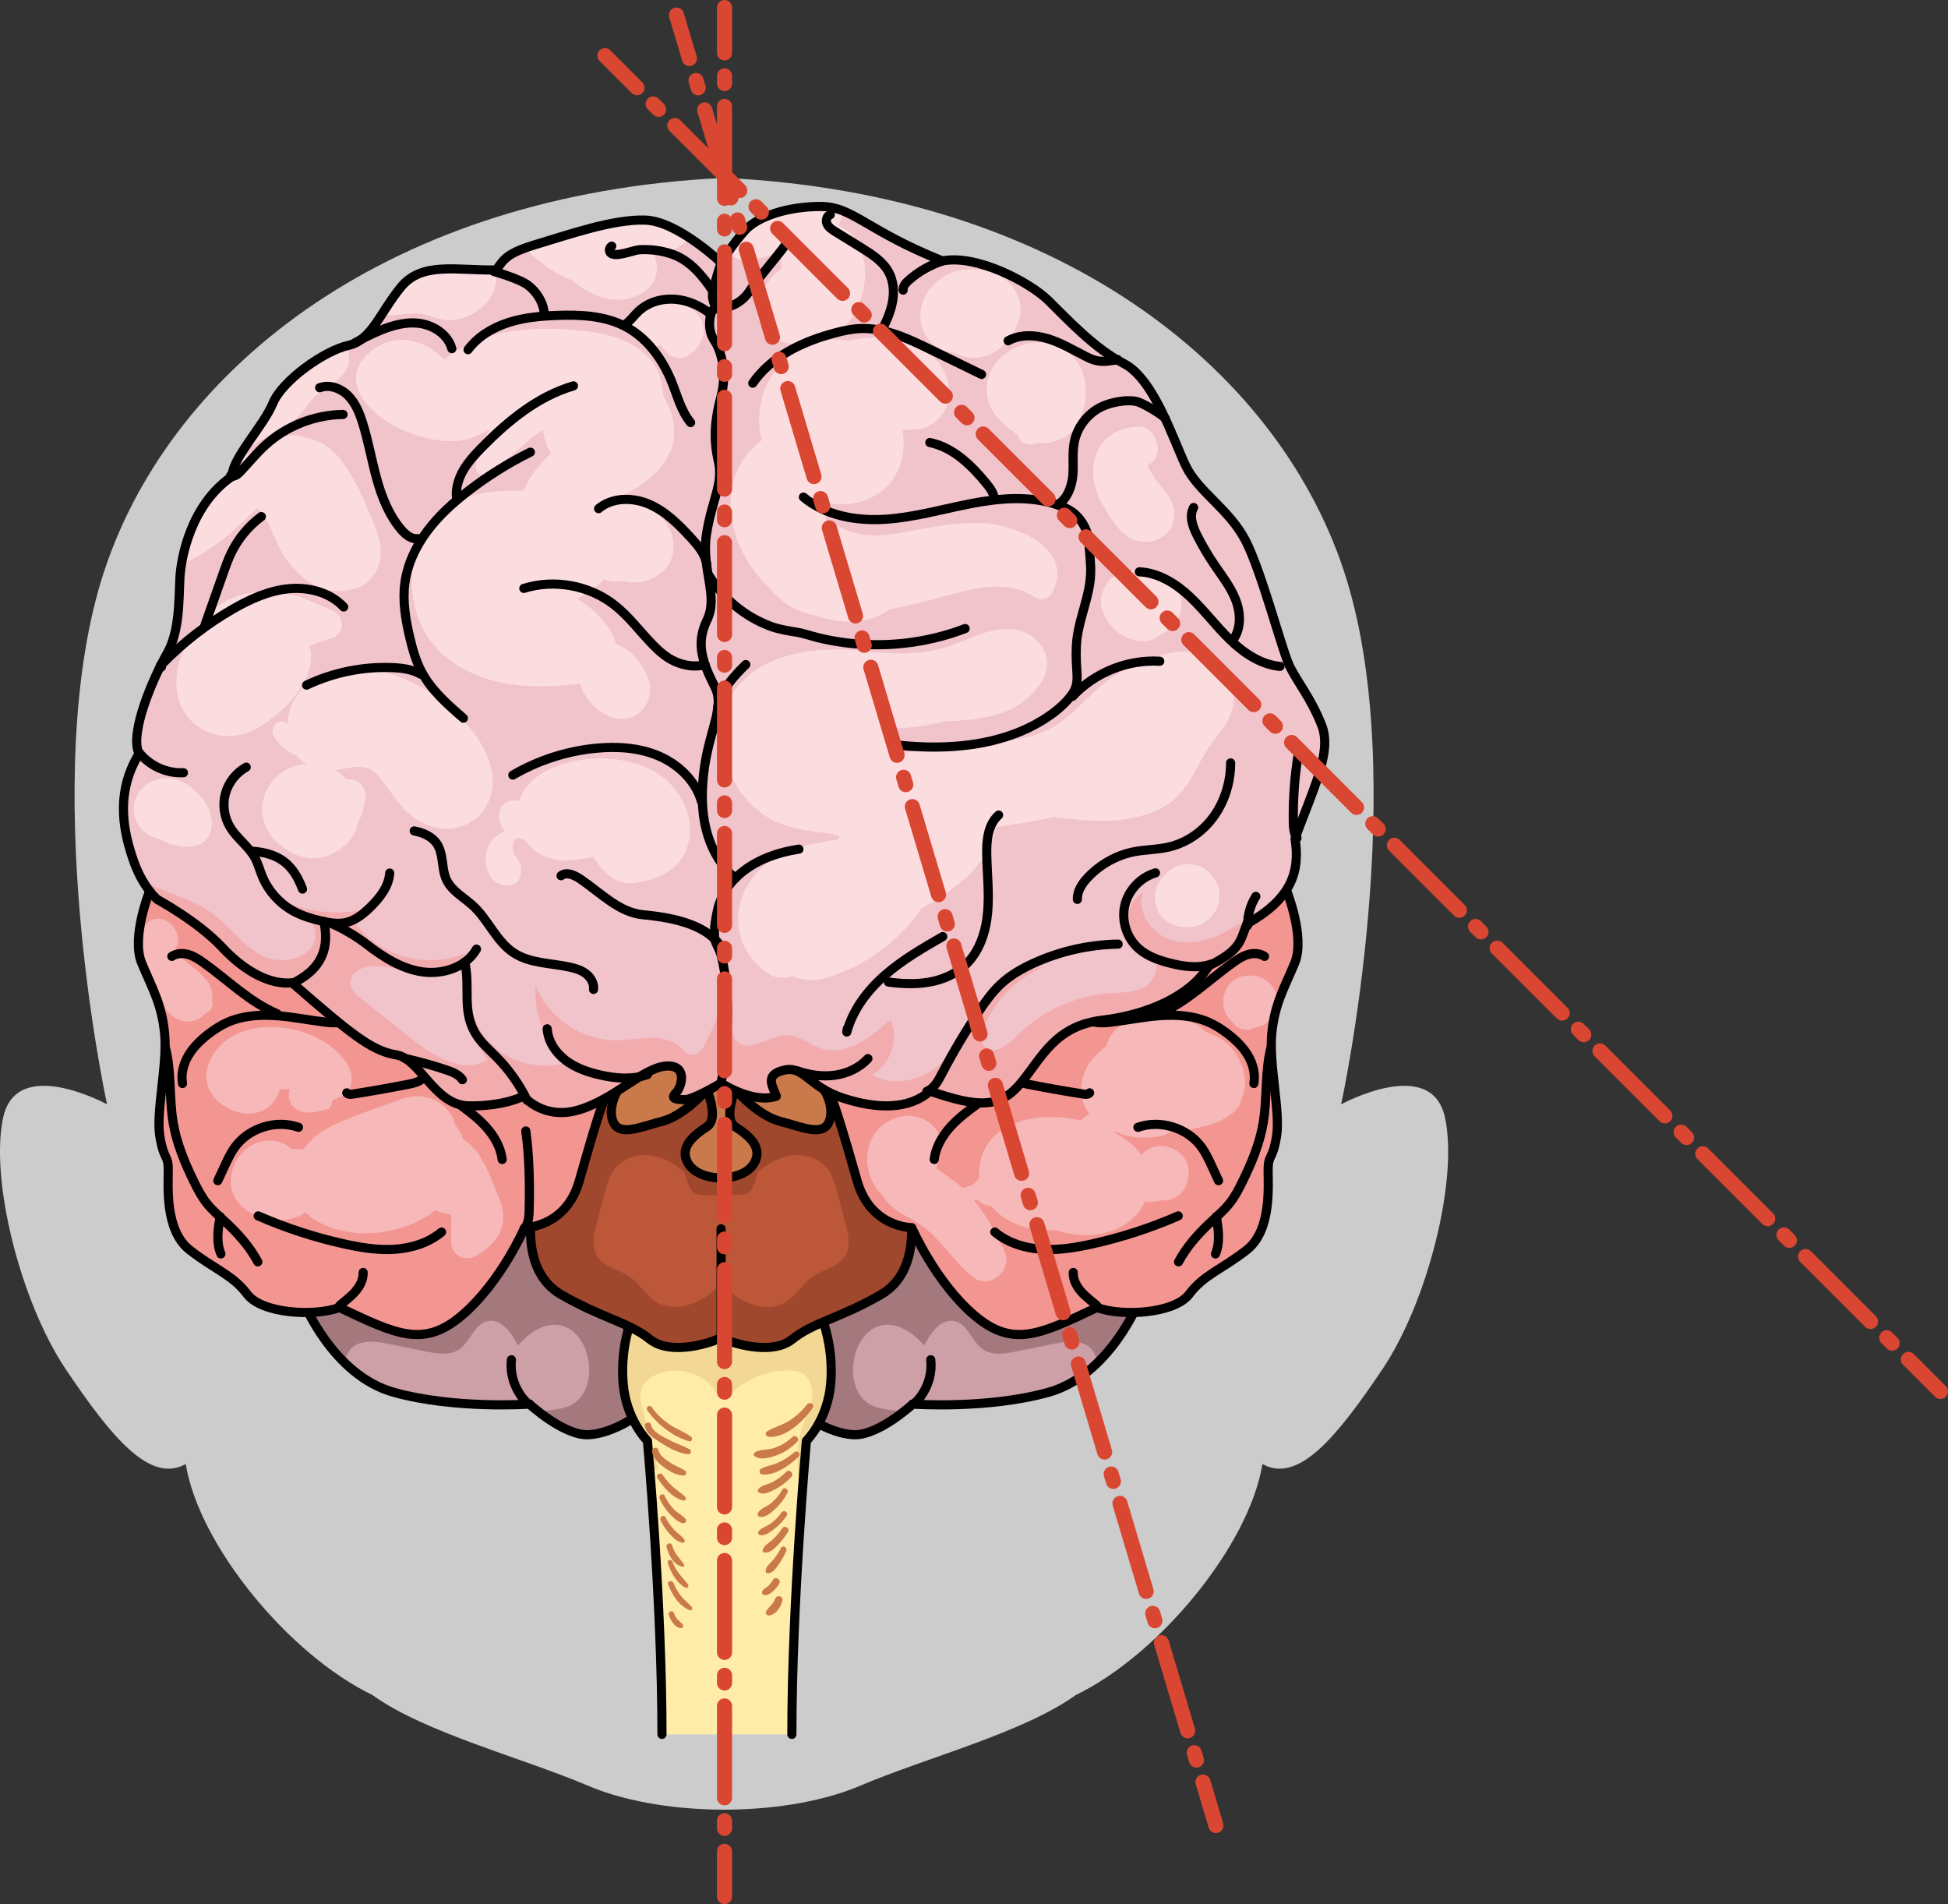 <?xml version="1.0" encoding="utf-8"?>
<!-- Generator: Adobe Illustrator 22.0.0, SVG Export Plug-In . SVG Version: 6.00 Build 0)  -->
<svg version="1.1" id="Layer_1" xmlns="http://www.w3.org/2000/svg" xmlns:xlink="http://www.w3.org/1999/xlink" x="0px" y="0px"
	 width="257.847px" height="252px" viewBox="0 0 257.847 252" enable-background="new 0 0 257.847 252" xml:space="preserve">
<rect x="0" y="0" width="257.847" height="252" fill="#333333" stroke="none"/>
<g>
	<g>
		<path id="changecolor" fill="#CCCCCC" d="M191.257,147.849c-1.814-8.224-13.737-1.706-13.737-1.706s9.476-43.424,0.287-70.824
			c-9.044-26.967-38.035-49.656-81.728-51.765v-0.028c-0.008,0-0.015,0.001-0.023,0.001v-0.001c-0.072,0.004-0.141,0.01-0.213,0.014
			c-0.072-0.004-0.141-0.01-0.213-0.014v0.001c-0.008,0-0.015-0.001-0.023-0.001v0.028C51.915,25.662,22.923,48.351,13.88,75.318
			c-9.188,27.401,0.287,70.824,0.287,70.824s-11.923-6.518-13.737,1.706c-1.806,8.218,2.288,24.459,8.289,33.375
			c5.999,8.919,11.13,15.182,15.867,12.522c1.76,10.796,13.684,25.247,24.708,30.568c6.924,4.991,19.853,8.301,28.569,12.015
			c4.388,1.872,10.678,3.124,17.745,3.155v0.009c0.08,0,0.157-0.004,0.236-0.004c0.08,0,0.156,0.005,0.236,0.004v-0.009
			c7.067-0.031,13.357-1.282,17.746-3.155c8.716-3.714,21.644-7.024,28.568-12.015c11.024-5.321,22.948-19.772,24.708-30.568
			c4.737,2.66,9.868-3.603,15.867-12.522C188.969,172.308,193.063,156.067,191.257,147.849z"/>
		<g>
			<path fill="#CD9FA6" d="M40.106,172.169c0,0,3.898,9.823,12.006,12.084c8.108,2.261,17.962,1.559,17.962,1.559
				s4.568,4.21,7.843,4.054c3.274-0.156,6.86-2.807,6.86-2.807l4.6-15.982l-7.64-10.914l-11.07-5.847l-17.02,9.901L40.106,172.169z"
				/>
			<path fill="#A4797E" d="M40.106,172.169l13.54-7.952l17.02-9.901l11.07,5.847l7.64,10.914l-4.6,15.982
				c0,0-3.586,2.651-6.861,2.807c-2.228,0.106-5.053-1.808-6.632-3.043c1.69-0.266,3.489-0.236,4.853-1.229
				c1.57-1.141,2.032-3.324,1.792-5.25c-0.269-2.167-1.54-4.442-3.668-4.934c-2.148-0.496-4.256,0.982-5.708,2.641
				c-0.833-1.675-2.243-3.643-4.062-3.204c-1.757,0.424-2.248,2.774-3.761,3.763c-1.229,0.803-2.841,0.541-4.28,0.249
				c-1.624-0.329-3.248-0.659-4.871-0.988c-1.461-0.296-3.046-0.579-4.388,0.07c-0.915,0.442-1.531,1.514-1.493,2.472
				C41.939,176.782,40.106,172.169,40.106,172.169z"/>
			
				<path fill="none" stroke="#000000" stroke-width="1.21" stroke-linecap="round" stroke-linejoin="round" stroke-miterlimit="10" d="
				M40.106,172.169c0,0,3.898,9.823,12.006,12.084c8.108,2.261,17.962,1.559,17.962,1.559s4.568,4.21,7.843,4.054
				c3.274-0.156,6.86-2.807,6.86-2.807l4.6-15.982l-7.64-10.914l-11.07-5.847l-17.02,9.901L40.106,172.169z"/>
			
				<path fill="none" stroke="#000000" stroke-width="1.21" stroke-linecap="round" stroke-linejoin="round" stroke-miterlimit="10" d="
				M70.074,185.812c-0.327,0.02-2.759-2.399-2.379-5.866"/>
			<path fill="#CD9FA6" d="M150.787,172.169c0,0-3.898,9.823-12.006,12.084c-8.108,2.261-17.962,1.559-17.962,1.559
				s-4.568,4.21-7.843,4.054c-3.274-0.156-6.86-2.807-6.86-2.807l-4.6-15.982l7.64-10.914l11.07-5.847l17.02,9.901L150.787,172.169z
				"/>
			<path fill="#A4797E" d="M150.787,172.169l-13.54-7.952l-17.02-9.901l-11.07,5.847l-7.64,10.914l4.6,15.982
				c0,0,3.586,2.651,6.861,2.807c2.228,0.106,5.053-1.808,6.632-3.043c-1.69-0.266-3.489-0.236-4.853-1.229
				c-1.57-1.141-2.032-3.324-1.792-5.25c0.269-2.167,1.54-4.442,3.668-4.934c2.148-0.496,4.256,0.982,5.708,2.641
				c0.833-1.675,2.243-3.643,4.062-3.204c1.757,0.424,2.248,2.774,3.761,3.763c1.229,0.803,2.841,0.541,4.28,0.249
				c1.624-0.329,3.248-0.659,4.871-0.988c1.461-0.296,3.046-0.579,4.388,0.07c0.915,0.442,1.531,1.514,1.493,2.472
				C148.955,176.782,150.787,172.169,150.787,172.169z"/>
			
				<path fill="none" stroke="#000000" stroke-width="1.21" stroke-linecap="round" stroke-linejoin="round" stroke-miterlimit="10" d="
				M150.787,172.169c0,0-3.898,9.823-12.006,12.084c-8.108,2.261-17.962,1.559-17.962,1.559s-4.568,4.21-7.843,4.054
				c-3.274-0.156-6.86-2.807-6.86-2.807l-4.6-15.982l7.64-10.914l11.07-5.847l17.02,9.901L150.787,172.169z"/>
			
				<path fill="none" stroke="#000000" stroke-width="1.21" stroke-linecap="round" stroke-linejoin="round" stroke-miterlimit="10" d="
				M120.819,185.812c0.327,0.02,2.759-2.399,2.379-5.866"/>
			<g>
				<path fill="#FFECA8" d="M104.815,229.523c0-17.427,1.926-38.851,1.926-38.851s2.795-2.718,3.213-7.557
					c0.48-5.567-1.56-9.639-1.56-9.639s-2.15-2.79-12.551-2.79s-11.799,2.79-11.799,2.79s-2.04,4.072-1.56,9.639
					c0.418,4.84,3.213,7.557,3.213,7.557s1.926,21.424,1.926,38.851"/>
			</g>
			<path fill="#F3D794" d="M95.844,170.686c-10.401,0-11.8,2.79-11.8,2.79s-2.04,4.072-1.56,9.639
				c0.418,4.84,3.213,7.557,3.213,7.557s0.137,1.528,0.337,4.082l1.059-0.35c-0.682-2.63-1.364-5.26-2.046-7.891
				c-0.24-0.926-0.477-1.927-0.123-2.816c0.277-0.697,0.884-1.214,1.537-1.584c2.761-1.561,6.674-0.557,8.342,2.141
				c0.168,0.272,0.337,0.577,0.633,0.697c0.512,0.209,1.033-0.239,1.434-0.619c1.995-1.894,4.735-2.982,7.486-2.973
				c0.622,0.002,1.266,0.064,1.809,0.368c1.085,0.608,1.466,2.029,1.303,3.263c-0.163,1.233-0.747,2.365-1.157,3.539
				c-1.015,2.909-0.938,6.116-0.128,9.097c0.313-4.254,0.555-6.955,0.555-6.955s2.795-2.718,3.213-7.557
				c0.48-5.567-1.56-9.639-1.56-9.639S106.245,170.686,95.844,170.686z"/>
			<g>
				
					<path fill="none" stroke="#000000" stroke-width="1.21" stroke-linecap="round" stroke-linejoin="round" stroke-miterlimit="10" d="
					M104.815,229.523c0-17.427,1.926-38.851,1.926-38.851s2.795-2.718,3.213-7.557c0.48-5.567-1.56-9.639-1.56-9.639
					s-2.15-2.79-12.551-2.79s-11.799,2.79-11.799,2.79s-2.04,4.072-1.56,9.639c0.418,4.84,3.213,7.557,3.213,7.557
					s1.926,21.424,1.926,38.851"/>
			</g>
			<path fill="#BD5739" d="M120.461,160.553l-5.457-22.608l-12.318-4.288l-7.239,6.86l-7.239-6.86l-12.318,4.288l-5.457,22.608
				c0,0-1.54,7.64,3.83,10.758s8.956,3.664,11.762,5.925c2.807,2.261,8.397,0.39,9.422-0.234c1.025,0.624,6.615,2.495,9.422,0.234
				c2.807-2.261,6.393-2.807,11.762-5.925C122,168.193,120.461,160.553,120.461,160.553z"/>
			<path fill="#A0482D" d="M120.46,160.553l-5.457-22.608l-12.318-4.288l-1.583,1.5l0,0l-5.656,5.361l-5.656-5.361l0,0l-1.583-1.5
				l-12.318,4.288l-5.457,22.608c0,0-1.54,7.64,3.83,10.758c5.369,3.118,8.956,3.664,11.762,5.925
				c1.639,1.321,4.224,1.229,6.299,0.802l0,0c0.001,0,0.002,0,0.003-0.001c0.723-0.149,1.379-0.336,1.914-0.521
				c0.019-0.007,0.039-0.013,0.058-0.02c0.105-0.037,0.203-0.073,0.297-0.109c0.047-0.018,0.092-0.035,0.136-0.053
				c0.07-0.028,0.139-0.055,0.202-0.082c0.065-0.027,0.121-0.053,0.178-0.079c0.038-0.018,0.079-0.035,0.113-0.052
				c0.087-0.043,0.165-0.083,0.223-0.119c0.059,0.036,0.136,0.076,0.223,0.119c0.034,0.017,0.075,0.035,0.113,0.052
				c0.056,0.026,0.113,0.052,0.178,0.079c0.063,0.027,0.131,0.054,0.202,0.082c0.044,0.018,0.089,0.035,0.136,0.053
				c0.095,0.036,0.192,0.072,0.297,0.109c0.019,0.007,0.039,0.013,0.058,0.02c0.536,0.185,1.191,0.372,1.914,0.521
				c0.001,0,0.002,0,0.003,0.001l0,0c2.074,0.427,4.659,0.518,6.299-0.802c2.806-2.261,6.393-2.807,11.762-5.925
				C122,168.193,120.46,160.553,120.46,160.553z M111.87,166.205c-0.915,1.489-2.938,1.77-4.367,2.776
				c-1.294,0.911-2.088,2.419-3.423,3.267c-2.459,1.563-5.817,0.308-7.917-1.712l-0.716,1.399l-0.716-1.399
				c-2.1,2.02-5.458,3.276-7.917,1.712c-1.335-0.849-2.129-2.357-3.423-3.267c-1.429-1.006-3.453-1.287-4.367-2.776
				c-0.778-1.267-0.422-2.894-0.041-4.331c0.358-1.353,0.716-2.705,1.074-4.058c0.291-1.1,0.598-2.232,1.294-3.132
				c1.124-1.453,3.136-2.038,4.95-1.752c1.615,0.255,3.076,1.114,4.297,2.212c0.145,0.599,0.324,1.189,0.575,1.753
				c0.14,0.315,0.308,0.631,0.577,0.848c0.412,0.333,0.981,0.375,1.511,0.403c0.722,0.038,1.465,0.069,2.187,0.009
				c0.722,0.06,1.465,0.029,2.187-0.009c0.53-0.028,1.098-0.07,1.511-0.403c0.268-0.217,0.436-0.533,0.577-0.848
				c0.251-0.564,0.43-1.153,0.575-1.753c1.221-1.098,2.682-1.957,4.297-2.212c1.814-0.286,3.826,0.299,4.95,1.752
				c0.696,0.9,1.003,2.032,1.294,3.132c0.358,1.352,0.716,2.705,1.074,4.058C112.292,163.311,112.649,164.938,111.87,166.205z"/>
			
				<path fill="none" stroke="#000000" stroke-width="1.21" stroke-linecap="round" stroke-linejoin="round" stroke-miterlimit="10" d="
				M120.461,160.553l-5.457-22.608l-12.318-4.288l-7.239,6.86l-7.239-6.86l-12.318,4.288l-5.457,22.608c0,0-1.54,7.64,3.83,10.758
				s8.956,3.664,11.762,5.925c2.807,2.261,8.397,0.39,9.422-0.234c1.025,0.624,6.615,2.495,9.422,0.234
				c2.807-2.261,6.393-2.807,11.762-5.925C122,168.193,120.461,160.553,120.461,160.553z"/>
			<g>
				<path fill="#FBDDE0" d="M19.806,117.922c0,0-2.463,6.114-1.055,9.517c1.408,3.403,2.699,5.457,3.051,9.505
					c0.352,4.049-1.173,10.209-0.645,13.436c0.528,3.227,1.115,2.347,1.115,4.459s-0.469,7.98,2.816,10.561s5.691,3.286,7.628,5.867
					c1.936,2.582,8.977,2.992,12.204,1.76c7.569,3.579,11.153,5.398,16.285,0.997c5.132-4.401,8.241-11.559,8.241-11.559
					s5.457,0,7.217-6.161c1.76-6.161,3.227-11.207,4.107-12.615s-0.411-5.691-0.411-5.691l-46.177-17.192L19.806,117.922z"/>
				<path opacity="0.5" fill="#F39591" d="M19.806,117.922c0,0-2.463,6.114-1.055,9.517c1.408,3.403,2.699,5.457,3.051,9.505
					c0.352,4.049-1.173,10.209-0.645,13.436c0.528,3.227,1.115,2.347,1.115,4.459s-0.469,7.98,2.816,10.561s5.691,3.286,7.628,5.867
					c1.936,2.582,8.977,2.992,12.204,1.76c7.569,3.579,11.153,5.398,16.285,0.997c5.132-4.401,8.241-11.559,8.241-11.559
					s5.457,0,7.217-6.161c1.76-6.161,3.227-11.207,4.107-12.615s-0.411-5.691-0.411-5.691l-46.177-17.192L19.806,117.922z"/>
				<path fill="#F39591" d="M80.359,138.001l-46.177-17.192l-14.376-2.887c0,0-1.165,2.893-1.435,5.807
					c0.216-0.444,0.493-0.884,0.868-1.323c2.104-2.46,5.707,1.016,3.774,3.483c0.405,0.259,0.754,0.691,1.145,0.99
					c1.094,0.839,2.171,1.662,3.075,2.713c0.795,0.924,0.989,1.944,0.806,2.86c0.338,0.711-0.135,1.437-0.817,1.621
					c-1.098,1.223-3.016,1.676-4.64,0.17c-0.371-0.343-0.666-0.721-0.951-1.121c-0.111-0.127-0.207-0.237-0.236-0.268
					c-0.254-0.275-0.473-0.573-0.707-0.86c0.535,1.432,0.94,2.947,1.115,4.951c0.352,4.049-1.173,10.209-0.645,13.436
					c0.528,3.227,1.115,2.347,1.115,4.459s-0.47,7.98,2.816,10.561c3.286,2.582,5.691,3.286,7.628,5.868
					c1.936,2.582,8.977,2.992,12.204,1.76c7.569,3.579,11.153,5.398,16.285,0.998c5.131-4.401,8.241-11.559,8.241-11.559
					s5.457,0,7.217-6.161c1.76-6.161,3.227-11.207,4.107-12.615C81.65,142.284,80.359,138.001,80.359,138.001z M27.56,140.956
					c2.647-7.524,15.363-6.015,18.673,0.336c0.629,1.207,0.408,3.117-0.985,3.754c-0.428,0.196-0.854,0.409-1.281,0.623
					c0.018,0.533-0.258,1.091-0.821,1.199c-1.439,0.276-2.56,0.701-3.918-0.092c-0.868-0.507-1.296-1.733-0.838-2.655
					c-0.388-0.005-0.787,0.002-1.177,0.044c-0.017,0.009-0.067,0.023-0.157,0.045c-0.09,0.212-0.178,0.425-0.27,0.636
					C34.512,150.121,25.687,146.281,27.56,140.956z M62.847,166.249c-1.426,0.728-3.067-0.17-3.131-1.797
					c-0.054-1.377,0.096-2.584-0.031-3.701c-0.417-0.073-0.83-0.153-1.226-0.276c-0.279-0.087-0.552-0.199-0.819-0.323
					c-0.119,0.098-0.238,0.201-0.358,0.289c-4.261,3.084-10.949,3.832-15.556,1.019c-0.507-0.309-0.925-0.652-1.3-1.009
					c-4.298,2.908-11.928-0.617-9.406-6.335c0.769-1.743,2.442-3.062,4.37-3.173c0.857-0.049,1.63,0.134,2.398,0.52
					c0.179,0.09,0.435,0.32,0.694,0.548c0.503,0.059,1.007,0.099,1.514,0.105c0.042,0.002,0.085,0,0.127,0.002
					c0.803-1.101,1.875-2.067,3.132-2.752c1.837-1.002,3.839-1.736,5.8-2.455c0.867-0.318,1.74-0.617,2.608-0.93
					c0.377-0.136,0.751-0.292,1.132-0.418c0.017-0.006,0.026-0.008,0.041-0.013c2.537-1.033,5.471-0.433,6.95,2.096
					c0.228,0.39,0.379,0.831,0.494,1.287c0.484,0.52,0.798,1.128,0.991,1.783c0.713,0.452,1.324,1.059,1.875,1.709
					c0.286,0.337,1.419,2.523,1.135,1.877c-0.297-0.676,0.132,0.287,0.192,0.421c0.598,1.353,1.138,2.691,1.671,4.009
					C67.485,162.045,65.886,164.696,62.847,166.249z"/>
				
					<path fill="none" stroke="#000000" stroke-width="1.21" stroke-linecap="round" stroke-linejoin="round" stroke-miterlimit="10" d="
					M19.806,117.922c0,0-2.463,6.114-1.055,9.517c1.408,3.403,2.699,5.457,3.051,9.505c0.352,4.049-1.173,10.209-0.645,13.436
					c0.528,3.227,1.115,2.347,1.115,4.459s-0.469,7.98,2.816,10.561s5.691,3.286,7.628,5.867c1.936,2.582,8.977,2.992,12.204,1.76
					c7.569,3.579,11.153,5.398,16.285,0.997c5.132-4.401,8.241-11.559,8.241-11.559s5.457,0,7.217-6.161
					c1.76-6.161,3.227-11.207,4.107-12.615s-0.411-5.691-0.411-5.691l-46.177-17.192L19.806,117.922z"/>
				<g>
					
						<path fill="none" stroke="#000000" stroke-width="1.21" stroke-linecap="round" stroke-linejoin="round" stroke-miterlimit="10" d="
						M46.432,134.643c-0.828,0.803-2.134,0.771-3.279,0.635c-2.19-0.26-4.357-0.712-6.556-0.87
						c-2.199-0.158-4.472-0.008-6.488,0.885c-0.901,0.399-1.734,0.94-2.515,1.541c-1.028,0.792-1.983,1.708-2.646,2.824
						s-1.016,2.45-0.793,3.728"/>
					
						<path fill="none" stroke="#000000" stroke-width="1.21" stroke-linecap="round" stroke-linejoin="round" stroke-miterlimit="10" d="
						M28.832,156.245c0.3-0.646,0.6-1.292,0.899-1.938c0.402-0.866,0.807-1.737,1.368-2.509c1.85-2.544,5.442-3.661,8.409-2.614"/>
					
						<path fill="none" stroke="#000000" stroke-width="1.21" stroke-linecap="round" stroke-linejoin="round" stroke-miterlimit="10" d="
						M21.875,138.567c0.854,3.25,0.488,6.697,1.045,10.011c0.459,2.732,1.538,5.322,2.757,7.81c0.478,0.975,0.982,1.945,1.651,2.801
						c0.779,0.997,1.759,1.814,2.683,2.678c1.607,1.501,3.075,3.181,4.115,5.119"/>
					
						<path fill="none" stroke="#000000" stroke-width="1.21" stroke-linecap="round" stroke-linejoin="round" stroke-miterlimit="10" d="
						M29.126,160.996c-0.27,1.649-0.529,3.4,0.112,4.943"/>
					
						<path fill="none" stroke="#000000" stroke-width="1.21" stroke-linecap="round" stroke-linejoin="round" stroke-miterlimit="10" d="
						M34.171,160.908c3.662,1.6,7.48,2.843,11.382,3.708c2.192,0.486,4.435,0.854,6.676,0.708c2.241-0.146,4.497-0.84,6.221-2.279"
						/>
					
						<path fill="none" stroke="#000000" stroke-width="1.21" stroke-linecap="round" stroke-linejoin="round" stroke-miterlimit="10" d="
						M44.916,172.979c-0.068-0.075,0.014-0.19,0.091-0.256c0.701-0.594,1.448-1.142,2.048-1.838c0.6-0.696,1.049-1.575,1.012-2.493"
						/>
					
						<path fill="none" stroke="#000000" stroke-width="1.21" stroke-linecap="round" stroke-linejoin="round" stroke-miterlimit="10" d="
						M60.593,145.984c1.315,0.963,2.64,1.935,3.732,3.145c1.092,1.21,1.948,2.691,2.145,4.309"/>
					
						<path fill="none" stroke="#000000" stroke-width="1.21" stroke-linecap="round" stroke-linejoin="round" stroke-miterlimit="10" d="
						M56.215,142.39c-0.411,0.701-1.299,0.927-2.096,1.084c-2.463,0.487-4.937,0.925-7.418,1.313
						c-0.285,0.045-0.632,0.065-0.804-0.166"/>
					
						<path fill="none" stroke="#000000" stroke-width="1.21" stroke-linecap="round" stroke-linejoin="round" stroke-miterlimit="10" d="
						M36.691,134.164c-3.661-1.552-6.539-4.466-9.777-6.774c-0.616-0.439-1.26-0.863-1.986-1.073
						c-0.727-0.21-1.557-0.178-2.182,0.247"/>
				</g>
			</g>
			<g>
				<path fill="#FBDDE0" d="M170.32,117.922c0,0,2.464,6.114,1.055,9.517c-1.408,3.403-2.699,5.457-3.051,9.505
					c-0.352,4.049,1.173,10.209,0.645,13.436c-0.528,3.227-1.115,2.347-1.115,4.459s0.469,7.98-2.816,10.561
					s-5.691,3.286-7.628,5.867c-1.936,2.582-8.977,2.992-12.204,1.76c-7.569,3.579-11.153,5.398-16.285,0.997
					c-5.132-4.401-8.241-11.559-8.241-11.559s-5.457,0-7.217-6.161c-1.76-6.161-3.227-11.207-4.107-12.615s0.411-5.691,0.411-5.691
					l46.177-17.192L170.32,117.922z"/>
				<path opacity="0.5" fill="#F39591" d="M170.32,117.922c0,0,2.464,6.114,1.055,9.517c-1.408,3.403-2.699,5.457-3.051,9.505
					c-0.352,4.049,1.173,10.209,0.645,13.436c-0.528,3.227-1.115,2.347-1.115,4.459s0.469,7.98-2.816,10.561
					s-5.691,3.286-7.628,5.867c-1.936,2.582-8.977,2.992-12.204,1.76c-7.569,3.579-11.153,5.398-16.285,0.997
					c-5.132-4.401-8.241-11.559-8.241-11.559s-5.457,0-7.217-6.161c-1.76-6.161-3.227-11.207-4.107-12.615s0.411-5.691,0.411-5.691
					l46.177-17.192L170.32,117.922z"/>
				<path fill="#F39591" d="M171.375,127.44c1.408-3.403-1.055-9.517-1.055-9.517l-14.376,2.887l-46.177,17.192
					c0,0-1.291,4.283-0.411,5.691c0.88,1.408,2.347,6.454,4.107,12.615c1.76,6.161,7.217,6.161,7.217,6.161s3.11,7.158,8.241,11.559
					c5.132,4.401,8.716,2.582,16.285-0.998c3.227,1.232,10.268,0.821,12.204-1.76s4.342-3.286,7.628-5.868
					c3.286-2.582,2.816-8.449,2.816-10.561s0.587-1.232,1.115-4.459c0.528-3.227-0.997-9.388-0.645-13.436
					C168.676,132.896,169.967,130.843,171.375,127.44z M163.729,146.749c-1.256,1.368-3.12,2.062-4.9,2.441
					c-1.257,0.267-2.62,0.588-3.951,0.619c-0.459,0.303-0.972,0.518-1.535,0.598c-2.227,0.316-4.038,0.11-5.763-0.665
					c-0.055,0.027-0.102,0.058-0.155,0.086c1.532,0.807,2.821,1.833,3.689,3.024c0.046-0.056,0.081-0.121,0.13-0.174
					c2.069-2.254,6.21-0.525,6.091,2.523c-0.051,1.296-0.534,2.536-1.688,3.236c-0.581,0.353-1.216,0.463-1.859,0.414
					c-0.514,0.113-1.045,0.176-1.561,0.213c-0.219,0.016-0.429-0.02-0.631-0.077c-0.071,0.144-0.135,0.288-0.219,0.434
					c-2.357,4.135-7.509,4.763-11.643,3.359c-1.718,0.085-3.478-0.165-4.836-0.636c-1.479-0.512-2.742-1.401-3.667-2.52
					c-0.075-0.008-0.15-0.008-0.226-0.022c-0.667-0.123-1.164-0.379-1.589-0.794c-0.178-0.018-0.355-0.014-0.533-0.023
					c1.628,1.967,2.871,4.322,3.997,6.554c1.424,2.822-2.063,5.682-4.418,3.409c-1.839-1.619-3.286-3.629-5.033-5.348
					c-1.395-1.373-2.577-1.924-4.211-2.869c-1.13-0.654-1.907-1.462-2.424-2.369c-0.292-0.27-0.556-0.56-0.765-0.863
					c-2.472-3.588-1.213-8.647,3.352-9.567c2.845-0.574,6.03,1.856,4.993,4.993c-0.072,0.216-0.266,1.351-0.457,1.93
					c0.762,0.389,1.653,1.154,2.283,1.578c0.438,0.295,0.84,0.634,1.231,0.986c0.54-0.126,1.068-0.302,1.503-0.599
					c0.274-0.187,0.444-0.472,0.704-0.698c-0.123-1.127,0.033-2.314,0.548-3.497c1.887-4.325,7.717-5.313,12.917-4.151
					c0.328-0.335,0.681-0.654,1.078-0.941c-1.742-2.079-1.223-5.436,0.521-7.31c0.543-0.584,1.134-1.117,1.753-1.614
					c0.36-1.536,1.47-2.853,3.602-3.369c1.817-0.44,3.645-0.594,5.498-0.376c1.649,0.194,3.063,0.82,4.034,1.896
					c0.537,0.161,1.065,0.393,1.558,0.646c0.689,0.354,1.349,0.872,1.852,1.461c1.539,1.802,2.414,4.562,1.324,6.726
					C164.294,145.868,164.102,146.344,163.729,146.749z M166.573,135.858c-0.001,0-0.002,0-0.003,0
					c-0.132,0.044-0.264,0.079-0.395,0.111c-0.811,0.442-1.771,0.439-2.555-0.167c-0.199-0.154-0.373-0.353-0.518-0.576
					c-0.396-0.339-0.712-0.756-0.933-1.279c-0.768-1.821,0.202-4.319,2.283-4.755c1.395-0.292,2.595,0.003,3.628,0.962
					c0.882,0.819,1.191,2.18,0.878,3.32C168.673,134.503,167.706,135.703,166.573,135.858z"/>
				
					<path fill="none" stroke="#000000" stroke-width="1.21" stroke-linecap="round" stroke-linejoin="round" stroke-miterlimit="10" d="
					M170.32,117.922c0,0,2.464,6.114,1.055,9.517c-1.408,3.403-2.699,5.457-3.051,9.505c-0.352,4.049,1.173,10.209,0.645,13.436
					c-0.528,3.227-1.115,2.347-1.115,4.459s0.469,7.98-2.816,10.561s-5.691,3.286-7.628,5.867c-1.936,2.582-8.977,2.992-12.204,1.76
					c-7.569,3.579-11.153,5.398-16.285,0.997c-5.132-4.401-8.241-11.559-8.241-11.559s-5.457,0-7.217-6.161
					c-1.76-6.161-3.227-11.207-4.107-12.615s0.411-5.691,0.411-5.691l46.177-17.192L170.32,117.922z"/>
				<g>
					
						<path fill="none" stroke="#000000" stroke-width="1.21" stroke-linecap="round" stroke-linejoin="round" stroke-miterlimit="10" d="
						M143.694,134.643c0.828,0.803,2.134,0.771,3.279,0.635c2.19-0.26,4.357-0.712,6.556-0.87s4.472-0.008,6.488,0.885
						c0.901,0.399,1.734,0.94,2.515,1.541c1.028,0.792,1.983,1.708,2.646,2.824c0.663,1.115,1.016,2.45,0.793,3.728"/>
					
						<path fill="none" stroke="#000000" stroke-width="1.21" stroke-linecap="round" stroke-linejoin="round" stroke-miterlimit="10" d="
						M161.294,156.245c-0.3-0.646-0.6-1.292-0.899-1.938c-0.402-0.866-0.807-1.737-1.368-2.509c-1.85-2.544-5.442-3.661-8.409-2.614
						"/>
					
						<path fill="none" stroke="#000000" stroke-width="1.21" stroke-linecap="round" stroke-linejoin="round" stroke-miterlimit="10" d="
						M168.251,138.567c-0.854,3.25-0.488,6.697-1.045,10.011c-0.459,2.732-1.538,5.322-2.757,7.81
						c-0.478,0.975-0.982,1.945-1.651,2.801c-0.779,0.997-1.759,1.814-2.683,2.678c-1.607,1.501-3.075,3.181-4.115,5.119"/>
					
						<path fill="none" stroke="#000000" stroke-width="1.21" stroke-linecap="round" stroke-linejoin="round" stroke-miterlimit="10" d="
						M161,160.996c0.27,1.649,0.529,3.4-0.112,4.943"/>
					
						<path fill="none" stroke="#000000" stroke-width="1.21" stroke-linecap="round" stroke-linejoin="round" stroke-miterlimit="10" d="
						M155.955,160.908c-3.662,1.6-7.48,2.843-11.382,3.708c-2.192,0.486-4.435,0.854-6.676,0.708
						c-2.241-0.146-4.497-0.84-6.221-2.279"/>
					
						<path fill="none" stroke="#000000" stroke-width="1.21" stroke-linecap="round" stroke-linejoin="round" stroke-miterlimit="10" d="
						M145.21,172.979c0.068-0.075-0.014-0.19-0.091-0.256c-0.701-0.594-1.448-1.142-2.048-1.838c-0.6-0.696-1.049-1.575-1.012-2.493
						"/>
					
						<path fill="none" stroke="#000000" stroke-width="1.21" stroke-linecap="round" stroke-linejoin="round" stroke-miterlimit="10" d="
						M129.533,145.984c-1.315,0.963-2.64,1.935-3.732,3.145s-1.948,2.691-2.145,4.309"/>
					
						<path fill="none" stroke="#000000" stroke-width="1.21" stroke-linecap="round" stroke-linejoin="round" stroke-miterlimit="10" d="
						M133.91,142.39c0.411,0.701,1.299,0.927,2.096,1.084c2.463,0.487,4.937,0.925,7.418,1.313c0.285,0.045,0.632,0.065,0.804-0.166
						"/>
					
						<path fill="none" stroke="#000000" stroke-width="1.21" stroke-linecap="round" stroke-linejoin="round" stroke-miterlimit="10" d="
						M153.435,134.164c3.661-1.552,6.539-4.466,9.777-6.774c0.616-0.439,1.26-0.863,1.986-1.073c0.727-0.21,1.557-0.178,2.182,0.247
						"/>
				</g>
			</g>
			<path fill="#CA7A4A" d="M93.242,144.551c0,0-2.825,3.125-5.545,3.825c-2.719,0.7-5.356,1.909-6.35,0.417s-0.409-4.92,3.274-7.562
				S93.093,140.164,93.242,144.551z"/>
			
				<path fill="none" stroke="#000000" stroke-width="1.21" stroke-linecap="round" stroke-linejoin="round" stroke-miterlimit="10" d="
				M93.242,144.551c0,0-2.825,3.125-5.545,3.825c-2.719,0.7-5.356,1.909-6.35,0.417s-0.409-4.92,3.274-7.562
				S93.093,140.164,93.242,144.551z"/>
			<path fill="#CA7A4A" d="M97.659,144.551c0,0,2.825,3.125,5.545,3.825c2.719,0.7,5.356,1.909,6.35,0.417
				c0.994-1.493,0.409-4.92-3.274-7.562S97.808,140.164,97.659,144.551z"/>
			
				<path fill="none" stroke="#000000" stroke-width="1.21" stroke-linecap="round" stroke-linejoin="round" stroke-miterlimit="10" d="
				M97.659,144.551c0,0,2.825,3.125,5.545,3.825c2.719,0.7,5.356,1.909,6.35,0.417c0.994-1.493,0.409-4.92-3.274-7.562
				S97.808,140.164,97.659,144.551z"/>
			<path fill="#CA7A4A" d="M97.651,143.387c0,0-2.138,4.557-0.325,5.726c1.813,1.169,3.684,2.748,2.514,4.795
				c-1.169,2.046-4.393,1.988-4.393,1.988s-3.224,0.058-4.393-1.988c-1.169-2.046,0.702-3.625,2.514-4.795
				c1.813-1.169-0.325-5.726-0.325-5.726"/>
			
				<path fill="none" stroke="#000000" stroke-width="1.21" stroke-linecap="round" stroke-linejoin="round" stroke-miterlimit="10" d="
				M97.651,143.387c0,0-2.138,4.557-0.325,5.726c1.813,1.169,3.684,2.748,2.514,4.795c-1.169,2.046-4.393,1.988-4.393,1.988
				s-3.224,0.058-4.393-1.988c-1.169-2.046,0.702-3.625,2.514-4.795c1.813-1.169-0.325-5.726-0.325-5.726"/>
			<path fill="#FBDDE0" d="M95.447,143.34c0,0,4.234,2.777,7.311,1.726c-0.525-1.426-1.576-2.852,1.051-3.452
				c2.626-0.6,3.227,2.201,7.729,3.689c4.503,1.489,8.78,1.564,11.556-0.913c6.529,2.251,9.305,2.251,12.082-1.126
				c2.777-3.377,4.503-7.504,10.731-8.255c6.228-0.75,11.707-3.302,14.108-7.204c4.277-2.101,4.127-3.302,5.028-5.553
				c5.928-3.302,7.054-6.904,6.379-11.256c2.251-6.304,4.953-11.406,3.527-15.008c-1.426-3.602-3.152-5.628-4.202-7.729
				c-1.051-2.101-3.752-12.682-5.928-16.809s-6.228-6.379-7.879-9.831c-1.651-3.452-4.202-11.481-8.18-13.508
				c-3.977-2.026-7.654-6.078-10.056-8.405c-2.401-2.326-9.38-6.078-13.958-5.178c-10.131-4.052-11.857-7.204-16.134-7.204
				s-8.33,1.276-10.056,3.227s-3.108,4.202-3.108,4.202s-5.747-5.478-10.024-5.628c-4.277-0.15-10.206,1.951-14.258,3.152
				c-4.052,1.201-4.427,1.951-5.478,3.452c-5.328,0.075-9.831-1.126-12.607,2.251c-2.777,3.377-3.902,7.054-6.979,7.729
				c-3.077,0.675-8.705,4.578-9.981,7.654s-5.403,7.279-5.403,9.68c-5.403,3.677-6.754,10.656-6.904,13.433s0,7.054-1.726,10.056
				s-5.028,10.506-3.677,13.207c-3.377,5.478-1.876,10.956-0.675,14.333c1.201,3.377,3.077,4.953,3.077,4.953
				s5.403,2.927,8.555,6.304c3.152,3.377,6.529,5.028,9.305,4.728c7.504,6.529,10.431,9.005,13.733,9.53
				c3.302,0.525,5.028,6.697,9.68,6.763c4.653,0.066,7.204-1.285,7.204-1.285s2.626,3.227,7.354,1.801
				c4.728-1.426,8.405-5.478,11.406-5.778c3.002-0.3,2.251,2.702,1.426,3.527c-0.825,0.825,0.075,0.9,1.201,0.9
				S95.447,143.34,95.447,143.34z"/>
			<path fill="#F1C3CA" d="M174.948,95.988c-1.426-3.602-3.152-5.628-4.202-7.729c-1.051-2.101-3.752-12.682-5.928-16.809
				c-2.176-4.127-6.228-6.379-7.879-9.831s-4.202-11.481-8.18-13.508c-3.977-2.026-7.654-6.078-10.056-8.405
				c-2.401-2.326-9.38-6.078-13.958-5.178c-7.56-3.024-10.439-5.545-13.192-6.63c-0.057,0.689-0.243,1.357-0.57,1.966
				c0.017,0.007,0.034,0.012,0.051,0.02c4.29,1.853,4.086,8.145,2.15,11.55c-0.951,1.673-2.461,2.939-4.191,3.624
				c1.104-0.194,2.245-0.178,3.381,0.069c5.287-1.552,13.402,0.75,13.23,6.947c-0.102,3.688-3.372,5.253-6.154,4.729
				c0.36,2.026,0.138,4.246-0.892,6.051c-1.885,3.304-5.851,4.387-9.426,3.704c-0.135,0.904-0.095,1.734,0.439,2.559
				c0.543,0.192,1.096,0.417,1.683,0.692c3.452,1.62,6.162,1.068,9.768,0.38c2.901-0.553,5.963-1.116,8.922-0.975
				c4.554,0.218,12.347,3.356,9.334,9.238c-0.397,0.776-1.58,1.092-2.308,0.605c-3.887-2.599-8.371-1.087-12.635,0.018
				c-2.133,0.553-4.305,1.192-6.506,1.527c-1.056,0.729-2.244,1.291-3.725,1.538c-2.035,0.34-4.131,0.025-6.111-0.679
				c-2.467-0.445-4.821-1.805-6.234-3.772c-5.503-5.128-7.532-14.375-0.947-19.43c-0.43-1.84-0.437-3.781,0.052-5.611
				c0.89-3.329,3.435-6.007,6.502-7.139c-1.294,0.224-2.645,0.138-3.937-0.332c-2.134-0.778-3.809-2.99-3.044-5.361
				c0.61-1.889,1.658-3.201,3.127-4.341c-0.195-0.696-0.195-1.412-0.052-2.1c-1.366,0.406-2.723,0.833-4.142,1.05
				c-1.195,0.183-2.263-0.284-2.97-1.036c-0.559,0.803-0.903,1.364-0.903,1.364s-1.829-1.743-4.192-3.29
				c-0.589,0.736-1.344,1.319-2.199,1.614c-0.808,0.278-1.702,0.383-2.624,0.409c0.787,1.353,0.752,3.254-0.416,4.459
				c-2.821,2.909-7.298,1.794-10.295-0.839c-2.085-0.862-4.023-2.062-5.781-3.824c-0.15-0.151-0.225-0.337-0.251-0.529
				c-2.686,0.947-3.096,1.683-4.001,2.977c-0.027,0-0.053,0-0.08,0c0.018,0.111,0.058,0.214,0.069,0.328
				c0.369,3.554-2.83,6.247-6.239,6.314c-1.429,0.028-2.631-0.823-4.016-0.872c-1.656-0.058-3.27,0.315-4.938,0.201
				c-1.286,1.975-2.449,3.585-4.382,4.009c-0.079,0.017-0.166,0.046-0.248,0.067c0.498,1.104,0.534,2.418-0.163,3.394
				c-0.995,1.395-2.03,1.79-3.338,2.708c-1.115,0.782-1.872,2.15-2.775,3.141c-2.218,2.432-5.74,2.91-7.888,5.425
				c-0.015,0.018-0.032,0.023-0.047,0.038c-0.073,0.128-0.134,0.25-0.201,0.375c0.807-0.457,1.663-0.874,2.519-1.163
				c1.04-1.139,2.488-1.948,4.097-2.079c0.888-0.072,1.685,0.049,2.409,0.308c2.733,0.398,4.541,2.481,5.935,4.778
				c0.803,1.323,1.443,2.739,2.056,4.157c0.374,0.866,0.756,1.733,1.087,2.617c0.095,0.254,0.868,2.145,0.25,0.836
				c1.391,2.945,0.389,6.821-3.13,7.693c-4.385,1.087-7.717-1.853-9.648-5.493c-0.65-1.226-1.128-2.529-1.75-3.767
				c-0.139-0.277-0.32-0.545-0.444-0.827c-0.003-0.006-0.004-0.008-0.006-0.014c-0.259-0.211-0.507-0.407-0.758-0.637
				c-0.009-0.008-0.015-0.018-0.025-0.026c-0.379,0.359-0.758,0.715-1.132,1.086c-2.429,2.417-4.548,4.168-7.597,5.741
				c-0.418,0.216-0.836,0.284-1.223,0.242c-0.155,0.852-0.239,1.598-0.27,2.164c-0.15,2.777,0,7.054-1.726,10.056
				c-1.726,3.002-5.028,10.506-3.677,13.207c-3.377,5.478-1.876,10.956-0.675,14.333c1.201,3.377,3.077,4.953,3.077,4.953
				s5.403,2.927,8.555,6.303s6.529,5.028,9.305,4.728c7.504,6.529,10.431,9.005,13.733,9.53c3.302,0.525,5.028,6.697,9.68,6.763
				c4.653,0.066,7.204-1.285,7.204-1.285s2.626,3.227,7.354,1.801c4.728-1.426,8.405-5.478,11.406-5.778
				c3.002-0.3,2.251,2.702,1.426,3.527c-0.826,0.825,0.075,0.901,1.201,0.901s4.771-2.176,4.771-2.176s4.234,2.777,7.31,1.726
				c-0.525-1.426-1.576-2.852,1.051-3.452s3.227,2.201,7.729,3.689c4.502,1.489,8.78,1.564,11.557-0.913
				c6.528,2.251,9.305,2.251,12.082-1.126s4.503-7.504,10.731-8.255s11.706-3.302,14.108-7.204c4.278-2.101,4.127-3.302,5.028-5.553
				c5.928-3.302,7.054-6.904,6.379-11.256C173.672,104.693,176.373,99.591,174.948,95.988z M156.076,81.595
				c-0.429,1.017-1.334,1.904-2.405,2.309c-0.593,0.586-1.392,0.959-2.271,0.941c-2.675-0.055-4.736-1.718-5.541-4.244
				c-0.263-0.825-0.131-1.759,0.196-2.535c0.297-0.705,0.852-1.534,1.593-1.862c1.121-0.496,2.218-0.861,3.461-0.78
				c1.436,0.093,3.167,0.455,4.11,1.65c0.611,0.774,1.007,1.402,1.138,2.376C156.46,80.208,156.373,80.891,156.076,81.595z
				 M150.507,56.455c2.636-0.147,3.853,3.96,1.385,5.113c-0.008,0.004-0.03,0.013-0.042,0.018c0.712,1.357,1.133,1.988,1.911,2.86
				c1.252,1.404,2.053,2.911,1.453,4.849c-0.609,1.966-2.95,2.771-4.821,2.256c-1.823-0.501-3.103-2.528-4.033-4.057
				c-0.874-1.435-1.591-3.021-1.669-4.719C144.524,59.142,146.939,56.654,150.507,56.455z M129.63,47.291
				c-1.219,0.164-2.237-0.102-3.325-0.619l-0.004-0.002c-0.083-0.01-0.161-0.017-0.257-0.03c-2.439-0.328-4.155-2.239-4.226-4.75
				c-0.061-2.164,1.323-4.217,3.118-5.317c1.877-1.15,4.324-1.127,6.382-0.518c2.559,0.757,4.416,3.615,3.564,6.276
				c-0.43,1.341-1.154,2.623-2.257,3.526C131.672,46.637,130.843,47.128,129.63,47.291z M137.361,58.605
				c-0.444,0.193-0.937,0.27-1.479,0.163c-0.432-0.085-0.778-0.452-0.984-0.818c-0.025-0.044-0.096-0.193-0.155-0.333
				c-0.237-0.169-0.462-0.346-0.658-0.543c-0.081-0.052-0.165-0.1-0.245-0.156c-2.313-1.614-3.883-4.055-3.001-6.982
				c1.163-3.858,6.269-5.795,9.733-3.842c3.59,2.024,3.849,6.575,2.117,9.892C141.676,57.931,139.443,58.829,137.361,58.605z
				 M47.134,50.318c-0.163-1.727,1.056-3.195,2.358-4.11c2.37-1.666,4.771-1.517,7.276-0.251c0.567,0.287,1.441,1.208,2.208,1.686
				c-0.041-0.435,1.536-1.214,1.984-1.485c4.429-2.679,10.116-2.915,15.156-2.484c4.478,0.383,9.966,1.599,11.362,6.582
				c0.212,0.755,0.298,1.454,0.308,2.115c0.909,1.532,1.51,3.201,1.446,5.061c-0.148,4.301-4.567,7.309-7.769,8.495
				c-0.442,0.164-0.873,0.246-1.291,0.266c0.035,0.044,0.062,0.095,0.097,0.14c0.516-0.171,1.065-0.278,1.648-0.305
				c1.184-0.053,2.918,0.557,3.95,1.115c2.287,1.236,3.761,3.819,3.121,6.433c-0.605,2.468-3.682,3.936-6.06,3.398
				c-0.072-0.016-0.139-0.042-0.207-0.063c-0.737,0.104-1.474,0.141-2.266-0.077c-0.172-0.047-0.327-0.118-0.488-0.181
				c-0.972,1.089-2.215,1.948-3.615,2.574c0.485,0.282,0.961,0.591,1.422,0.947c1.587,1.224,3.249,2.981,3.74,5.034
				c0.973,0.374,1.849,0.944,2.408,1.594c0.873,1.015,1.691,2.121,2.015,3.444c0.581,2.373-1.12,4.978-3.693,4.883
				c-2.503-0.092-4.722-2.281-5.516-4.653c-0.429,0.042-0.976,0.098-1.793,0.183c-2.044,0.212-4.057,0.238-6.107,0.044
				c-5.839-0.554-11.673-3.39-13.607-9.332c-2.09-6.418,0.381-13.748,7.244-15.77c2.23-0.657,4.609-0.655,6.915-0.691
				c0.571-1.807,2.018-3.377,3.575-4.924c-0.641-0.898-1.013-2.005-1.037-3.131c-0.724,0.446-1.398,0.963-1.989,1.49
				c-1.861,1.66-3.525,2.999-5.615,4.325c-0.747,0.474-1.443-0.31-1.343-1.033c0.254-1.848,0.914-3.425,1.885-4.81
				c-0.871,0.462-1.784,0.905-2.845,1.238C57.311,59.54,47.64,55.679,47.134,50.318z M27.922,109.96
				c-0.189,0.864-1.042,1.764-1.927,1.927c-0.12,0.022-1.151,0.161-0.717,0.103c0.487-0.066-0.41,0.059-0.343,0.05
				c-0.493,0.063-0.953,0.023-1.442-0.083c-0.659-0.143-1.311-0.365-1.903-0.693c-0.06-0.033-0.109-0.079-0.168-0.114
				c-0.643-0.117-1.236-0.375-1.816-0.725c-2.53-1.531-2.509-5.189,0-6.725c2.3-1.409,4.812-0.572,6.561,1.249
				C27.475,106.31,28.34,108.052,27.922,109.96z M23.346,90.327c0.043-4.961,4.005-10.527,8.898-11.674
				c2.138-0.501,4.343-0.317,6.475,0.09c1.839,0.352,3.366,1.373,5.112,1.959c1.781,0.598,1.963,3.287,0,3.802
				c-0.787,0.207-1.825,0.566-2.84,0.972c0.092,0.376,0.161,0.758,0.179,1.143c0.184,3.935-3.799,7.766-6.957,9.657
				C29.332,99.201,23.295,96.197,23.346,90.327z M56.127,108.959c-2.989-1.417-3.967-3.775-5.94-6.141
				c-0.444-0.532-0.826-0.847-1.225-1.048c-0.046-0.02-0.089-0.048-0.136-0.065c-0.008-0.003-0.016-0.005-0.024-0.008
				c-1.518-0.535-2.942,0.079-4.493,0.244c0.274,0.153,0.544,0.326,0.808,0.53c0.248,0.192,0.503,0.415,0.749,0.662
				c1.4-0.185,2.819,0.965,2.475,2.763c-0.027,0.182-0.069,0.361-0.125,0.537c0.009-0.424-0.022-0.257-0.093,0.501
				c-0.044,0.229-0.1,0.431-0.174,0.651c-0.15,0.447-0.343,0.832-0.568,1.197c-0.012,0.075-0.024,0.151-0.036,0.226
				c-0.329,2.071-2.432,3.817-4.343,4.343c-2.35,0.647-4.235-0.192-6.05-1.599c-0.593-0.46-1.034-1.068-1.42-1.714
				c-2.359-3.951,0.662-8.694,5.019-8.924c-0.497-0.309-0.944-0.67-1.298-1.11c-1.271-0.579-2.364-1.424-3.057-2.678
				c-0.53-0.96,0.629-2.413,1.64-1.641c0.065,0.05,0.141,0.086,0.224,0.115c0.014-0.225,0.01-0.444,0.045-0.674
				c1.079-7.196,10.222-7.524,15.446-5.278c4.693,2.018,10.602,6.926,11.543,12.218C66.053,107.451,61.129,111.33,56.127,108.959z
				 M91.134,111.493c-0.899,3.618-3.915,4.94-7.27,5.375c-2.18,0.283-4.329-1.446-5.234-3.494c-1.932,0.321-3.668,0.802-5.787,0.224
				c-1.483-0.405-2.624-1.333-3.37-2.499c-0.364-0.058-0.721-0.141-1.073-0.241c-0.475,0.418-0.636,1.076-0.511,1.758
				c0.06,0.324,0.284,0.622,0.463,0.871c0.368,0.512,0.62,0.873,0.635,1.534c0.004,0.152-0.125,1.072-0.076,0.637
				c-0.073,0.639-0.4,1.27-1.089,1.431c-2.745,0.639-4.019-2.296-3.362-4.588c0.396-1.381,1.266-2.06,2.377-2.48
				c-1.329-1.443-0.97-4.366,1.484-4.066c0.143,0.017,0.285,0.019,0.428,0.024c0.268-0.877,0.734-1.712,1.445-2.421
				c4.003-3.997,13.145-4.212,17.545-0.713C90.271,104.859,91.948,108.216,91.134,111.493z M91.582,46.728
				c-1.236,1.032-2.711,0.808-3.65-0.47c-0.148-0.201-0.321-0.397-0.479-0.597c-0.051,0.019-0.101,0.042-0.155,0.06
				c-1.655,0.544-3.327-0.633-3.826-2.172c-0.535-1.653,0.63-3.319,2.172-3.826c1.787-0.588,4.099,0.067,5.655,1.005
				c1.059,0.638,1.838,1.732,1.841,3.003C93.142,44.922,92.471,45.985,91.582,46.728z M161.258,119.626
				c-0.23,1.01-1.043,1.942-1.902,2.473c-0.836,0.517-1.84,0.705-2.794,0.553c-0.973-0.035-1.912-0.401-2.615-1.133
				c-1.039-1.082-1.353-2.766-0.822-4.165c0.224-0.59,0.566-1.092,0.995-1.47c0.626-0.789,1.479-1.331,2.589-1.48
				c0.901-0.121,1.81,0.02,2.604,0.485c0.619,0.362,1.045,0.901,1.465,1.465c0.021,0.028,0.042,0.056,0.062,0.084
				C161.493,117.312,161.49,118.611,161.258,119.626z M159.417,99.839c-1.909,3.358-2.858,6.064-6.799,7.616
				c-4.209,1.658-8.646,1.262-13.128,0.646c-2.525,0.636-5.163,0.967-7.706,1.337c-0.738,4.956-5.524,8.415-9.811,10.749
				c-2.887,4.272-7.112,7.404-12.246,9.119c-1.871,0.625-3.499,0.484-4.816-0.148c-1.101,0.403-2.328,0.346-3.414-0.447
				c-6.481-4.737-4.096-13.335,2.847-16.14c1.467-0.592,2.871-0.832,4.414-1.092c0.599-0.101,1.288-0.31,1.888-0.34
				c0.031-0.002,0.049-0.001,0.076-0.001c0.072-0.038,0.142-0.081,0.214-0.119c0.016-0.045,0.031-0.09,0.046-0.135
				c0.035-0.099,0.071-0.198,0.106-0.297c-0.11-0.033-0.223-0.068-0.32-0.088c-2.139-0.44-4.461-0.436-7.14-1.385
				c-4.455-1.578-7.512-6.031-7.864-10.414c-0.843-2.238-0.497-5.009,2.005-7.985c3.702-4.403,10.59-5.162,15.909-4.617
				c4.07,0.417,7.567,0.749,11.57-0.479c3.117-0.956,5.491-2.629,8.821-2.335c3.312,0.292,5.721,3.622,3.886,6.772
				c-2.693,4.624-8.011,5.233-12.913,5.404c-2.202,0.559-4.456,0.902-6.727,0.944c-0.001,0.011,0.001,0.021-0.001,0.032
				c-0.033,0.89-0.305,1.618-0.536,2.449c-0.08,0.288-0.147,0.578-0.216,0.868c0.304,0.124,0.602,0.26,0.895,0.407
				c1.771-0.797,3.728-1.034,5.59-0.768c3.478-1.184,7.687-1.018,11.219-1.69c5.004-0.952,6.752-3.629,10.341-6.827
				c4.229-3.769,15.958-8.465,17.586,0.399C163.893,95.078,161.019,97.021,159.417,99.839z"/>
			<g opacity="0.5">
				<path fill="#F39591" d="M38.26,119.572c-0.49-0.242-0.989-0.461-1.472-0.648C37.267,119.166,37.76,119.379,38.26,119.572z"/>
				<path fill="#F39591" d="M164.564,122.264c-0.581-0.02-1.105,0.315-1.603,0.616c-2.356,1.424-5.228,2.334-7.868,1.552
					c-2.639-0.782-4.713-3.735-3.791-6.329c-2.634,1.441-2.848,5.822-0.366,7.512c0.598,0.407,1.313,0.683,1.752,1.258
					c0.92,1.207,0.045,3.071-1.293,3.788c-1.338,0.717-2.934,0.666-4.448,0.775c-4.659,0.335-9.173,2.416-12.452,5.744
					c-1.138,1.154-2.983,2.512-4.109,1.347c-0.704-0.729-0.44-1.932-0.036-2.861c1.48-3.401,4.281-6.206,7.678-7.693
					c-3.177,0.466-5.698,2.9-7.626,5.468c-1.928,2.568-3.546,5.439-6.028,7.476c-2.482,2.037-6.21,3.038-8.909,1.297
					c2.444-1.38,3.547-4.725,2.403-7.288c-2.555,2.333-5.809,4.843-9.119,3.836c-1.596-0.485-2.973-1.766-4.641-1.755
					c-2.305,0.015-4.852,2.42-6.532,0.842c-1.395-1.31-0.343-4.173-1.952-5.209c-0.613,1.851-1.357,3.659-2.227,5.405
					c-0.387,0.778-1.008,1.662-1.872,1.566c-0.633-0.071-1.063-0.648-1.536-1.073c-2.13-1.913-5.43-0.919-8.293-0.872
					c-4.617,0.077-9.129-2.951-10.808-7.253c-0.3,3.784,1.274,7.671,4.123,10.179c-3.04,0.948-6.525,0.33-9.054-1.606
					c-2.529-1.936-4.035-5.138-3.914-8.32c-0.469,3.344,0.43,6.859,2.447,9.567c-3.031,1.962-6.934-0.357-9.769-2.593
					c-2.244-1.77-4.487-3.541-6.731-5.311c-0.781-0.616-1.638-1.386-1.604-2.381c0.044-1.27,1.51-1.992,2.778-2.083
					c2.259-0.161,4.448,0.755,6.699,0.995c2.252,0.241,4.972-0.553,5.635-2.718c-4.984,2.169-11.372,0.391-14.519-4.041
					c1.26-0.371,2.383-1.192,3.119-2.28c-3.811,1.315-8.086,1.207-11.842-0.249c1.852,0.914,3.547,2.238,3.505,4.195
					c-0.063,3.016-4.384,4.089-7.063,2.702c-2.679-1.388-4.421-4.095-6.905-5.807c-2.653-1.829-5.991-2.415-8.72-4.129
					c-0.115-0.072-0.226-0.153-0.338-0.232c1.028,1.846,2.072,2.725,2.072,2.725s5.403,2.927,8.555,6.303s6.529,5.028,9.305,4.728
					c7.504,6.529,10.431,9.005,13.733,9.53c3.302,0.525,5.028,6.697,9.68,6.763c4.653,0.066,7.204-1.285,7.204-1.285
					s2.626,3.227,7.354,1.801c4.728-1.426,8.405-5.478,11.406-5.778c3.002-0.3,2.251,2.702,1.426,3.527
					c-0.826,0.825,0.075,0.901,1.201,0.901s4.771-2.176,4.771-2.176s4.234,2.777,7.31,1.726c-0.525-1.426-1.576-2.852,1.051-3.452
					s3.227,2.201,7.729,3.689c4.502,1.489,8.78,1.564,11.557-0.913c6.528,2.251,9.305,2.251,12.082-1.126s4.503-7.504,10.731-8.255
					s11.706-3.302,14.108-7.204c4.207-2.066,4.133-3.264,4.986-5.444C164.862,122.309,164.719,122.269,164.564,122.264z"/>
			</g>
			
				<path fill="none" stroke="#000000" stroke-width="1.21" stroke-linecap="round" stroke-linejoin="round" stroke-miterlimit="10" d="
				M95.447,143.34c0,0,4.234,2.777,7.311,1.726c-0.525-1.426-1.576-2.852,1.051-3.452c2.626-0.6,3.227,2.201,7.729,3.689
				c4.503,1.489,8.78,1.564,11.556-0.913c6.529,2.251,9.305,2.251,12.082-1.126c2.777-3.377,4.503-7.504,10.731-8.255
				c6.228-0.75,11.707-3.302,14.108-7.204c4.277-2.101,4.127-3.302,5.028-5.553c5.928-3.302,7.054-6.904,6.379-11.256
				c2.251-6.304,4.953-11.406,3.527-15.008c-1.426-3.602-3.152-5.628-4.202-7.729c-1.051-2.101-3.752-12.682-5.928-16.809
				s-6.228-6.379-7.879-9.831c-1.651-3.452-4.202-11.481-8.18-13.508c-3.977-2.026-7.654-6.078-10.056-8.405
				c-2.401-2.326-9.38-6.078-13.958-5.178c-10.131-4.052-11.857-7.204-16.134-7.204s-8.33,1.276-10.056,3.227
				s-3.108,4.202-3.108,4.202s-5.747-5.478-10.024-5.628c-4.277-0.15-10.206,1.951-14.258,3.152
				c-4.052,1.201-4.427,1.951-5.478,3.452c-5.328,0.075-9.831-1.126-12.607,2.251c-2.777,3.377-3.902,7.054-6.979,7.729
				c-3.077,0.675-8.705,4.578-9.981,7.654s-5.403,7.279-5.403,9.68c-5.403,3.677-6.754,10.656-6.904,13.433s0,7.054-1.726,10.056
				s-5.028,10.506-3.677,13.207c-3.377,5.478-1.876,10.956-0.675,14.333c1.201,3.377,3.077,4.953,3.077,4.953
				s5.403,2.927,8.555,6.304c3.152,3.377,6.529,5.028,9.305,4.728c7.504,6.529,10.431,9.005,13.733,9.53
				c3.302,0.525,5.028,6.697,9.68,6.763c4.653,0.066,7.204-1.285,7.204-1.285s2.626,3.227,7.354,1.801
				c4.728-1.426,8.405-5.478,11.406-5.778c3.002-0.3,2.251,2.702,1.426,3.527c-0.825,0.825,0.075,0.9,1.201,0.9
				S95.447,143.34,95.447,143.34z"/>
			
				<path fill="none" stroke="#000000" stroke-width="1.21" stroke-linecap="round" stroke-linejoin="round" stroke-miterlimit="10" d="
				M95.447,143.34c0,0,1.9-9.683,0-16.933c-0.474-1.81-1.392-1.325-0.534-5.691c0.858-4.366,4.989-7.484,10.836-8.342"/>
			
				<path fill="none" stroke="#000000" stroke-width="1.21" stroke-linecap="round" stroke-linejoin="round" stroke-miterlimit="10" d="
				M97.346,116.208c0,0-4.383-2.977-4.383-10.773s3.262-11.304,1.67-14.501c-1.592-3.196-2.605-5.691-1.046-8.887
				c1.559-3.196-0.78-6.705-0.078-11.304s2.28-6.705,1.569-9.745c-0.711-3.04-0.422-5.613,0.369-8.576s0.089-5.925-0.924-7.406
				c-1.013-1.481-0.546-3.898,0-4.132c0.546-0.234-0.468-0.858-0.156-2.339c0.312-1.481,1.08-3.792,1.08-3.792"/>
			
				<path fill="none" stroke="#000000" stroke-width="1.21" stroke-linecap="round" stroke-linejoin="round" stroke-miterlimit="10" d="
				M94.523,40.885c0,0,2.962,0.234,4.678-2.339c1.715-2.573,5.925-7.094,5.145-7.094"/>
			
				<path fill="none" stroke="#000000" stroke-width="1.21" stroke-linecap="round" stroke-linejoin="round" stroke-miterlimit="10" d="
				M99.639,50.705c2.474-3.599,6.728-5.559,10.954-6.664c1.039-0.272,2.095-0.503,3.167-0.557c3.279-0.167,6.393,1.306,9.344,2.743
				c2.274,1.108,4.549,2.216,6.823,3.324"/>
			
				<path fill="none" stroke="#000000" stroke-width="1.21" stroke-linecap="round" stroke-linejoin="round" stroke-miterlimit="10" d="
				M116.812,43.532c0.588-1.162,1.112-2.372,1.334-3.654s0.125-2.652-0.48-3.805c-0.773-1.474-2.253-2.417-3.668-3.293
				c-1.148-0.711-2.297-1.421-3.445-2.132c-0.422-0.261-0.866-0.547-1.076-0.996s-0.054-1.104,0.425-1.236"/>
			
				<path fill="none" stroke="#000000" stroke-width="1.21" stroke-linecap="round" stroke-linejoin="round" stroke-miterlimit="10" d="
				M124.745,34.529c-1.707,0.59-3.122,1.379-4.474,2.576c-0.384,0.34-0.778,0.777-0.728,1.287"/>
			
				<path fill="none" stroke="#000000" stroke-width="1.21" stroke-linecap="round" stroke-linejoin="round" stroke-miterlimit="10" d="
				M93.861,76.175c1.868,3.079,4.809,5.493,8.194,6.723c1.108,0.403,2.201,0.572,3.355,0.757c0.972,0.156,1.924,0.504,2.893,0.74
				c2.135,0.52,4.324,0.821,6.52,0.904c4.392,0.165,8.821-0.542,12.927-2.117"/>
			
				<path fill="none" stroke="#000000" stroke-width="1.21" stroke-linecap="round" stroke-linejoin="round" stroke-miterlimit="10" d="
				M106.343,65.784c2.941,2.476,7.026,3.181,10.863,2.932s7.559-1.346,11.335-2.073c3.775-0.727,7.758-1.072,11.403,0.151
				c0.841,0.282,1.668,0.654,2.337,1.236c1.015,0.884,1.781,2.359,1.85,3.712c0.072,1.404,0.292,2.865,0.227,4.274
				c-0.135,2.898-1.445,5.62-1.8,8.499c-0.169,1.373-0.118,2.762-0.029,4.143c0.045,0.705,0.099,1.426-0.089,2.107
				c-0.201,0.727-0.663,1.354-1.17,1.912c-0.875,0.961-1.91,1.769-3.007,2.466c-5.679,3.607-12.806,4.168-19.495,3.454"/>
			
				<path fill="none" stroke="#000000" stroke-width="1.21" stroke-linecap="round" stroke-linejoin="round" stroke-miterlimit="10" d="
				M94.963,94.074c-0.048,0.098,0.083-0.834,0.115-0.938c0.656-2.104,2.059-3.651,3.638-5.19"/>
			
				<path fill="none" stroke="#000000" stroke-width="1.21" stroke-linecap="round" stroke-linejoin="round" stroke-miterlimit="10" d="
				M139.943,66.794c1.301-0.648,1.941-2.443,2.064-3.891s-0.088-2.922,0.179-4.35c0.378-2.019,1.76-3.824,3.61-4.716
				c0.741-0.357,1.544-0.573,2.357-0.7c0.746-0.117,1.512-0.161,2.252-0.014c0.74,0.147,3.308,1.642,3.799,2.215"/>
			
				<path fill="none" stroke="#000000" stroke-width="1.21" stroke-linecap="round" stroke-linejoin="round" stroke-miterlimit="10" d="
				M147.928,47.586c-0.906,0.17-1.841,0.34-2.743,0.15c-0.561-0.118-1.084-0.372-1.594-0.633c-1.604-0.822-3.17-1.754-4.894-2.278
				c-1.725-0.524-3.676-0.597-5.257,0.268"/>
			
				<path fill="none" stroke="#000000" stroke-width="1.21" stroke-linecap="round" stroke-linejoin="round" stroke-miterlimit="10" d="
				M131.623,66.117c-0.042-0.826-0.574-1.537-1.099-2.176c-1.983-2.414-4.389-4.745-7.448-5.38"/>
			
				<path fill="none" stroke="#000000" stroke-width="1.21" stroke-linecap="round" stroke-linejoin="round" stroke-miterlimit="10" d="
				M157.995,67.158c-0.634,1.124-0.124,2.53,0.456,3.683c0.666,1.325,1.418,2.607,2.249,3.835c1.033,1.527,2.201,2.994,2.865,4.714
				c0.664,1.72,0.738,3.801-0.351,5.289"/>
			
				<path fill="none" stroke="#000000" stroke-width="1.21" stroke-linecap="round" stroke-linejoin="round" stroke-miterlimit="10" d="
				M169.43,88.188c-2.55-0.242-4.81-1.768-6.647-3.554c-1.837-1.786-3.371-3.866-5.235-5.623s-4.183-3.217-6.742-3.339"/>
			
				<path fill="none" stroke="#000000" stroke-width="1.21" stroke-linecap="round" stroke-linejoin="round" stroke-miterlimit="10" d="
				M132.183,107.862c-1.407,1.239-1.608,3.335-1.573,5.21c0.047,2.556,0.348,5.116,0.121,7.662c-0.227,2.546-1.052,5.153-2.899,6.92
				c-1.307,1.251-3.044,1.994-4.825,2.312c-1.781,0.318-3.613,0.234-5.406-0.004"/>
			
				<path fill="none" stroke="#000000" stroke-width="1.21" stroke-linecap="round" stroke-linejoin="round" stroke-miterlimit="10" d="
				M112.142,136.152c-0.019,0.141-0.038,0.281-0.057,0.422c0.8-2.963,2.744-5.515,5.054-7.535c2.31-2.021,4.988-3.566,7.648-5.097"
				/>
			
				<path fill="none" stroke="#000000" stroke-width="1.21" stroke-linecap="round" stroke-linejoin="round" stroke-miterlimit="10" d="
				M122.692,144.416c0.963-0.397,1.503-1.402,1.984-2.326c1.49-2.861,3.141-5.638,4.94-8.315c0.842-1.252,1.725-2.492,2.827-3.522
				c1.276-1.194,2.814-2.076,4.405-2.798c3.494-1.587,7.317-2.448,11.154-2.512"/>
			
				<path fill="none" stroke="#000000" stroke-width="1.21" stroke-linecap="round" stroke-linejoin="round" stroke-miterlimit="10" d="
				M160.341,127.575c-1.754,0.622-3.695,0.337-5.497-0.126c-1.468-0.377-2.948-0.89-4.092-1.884
				c-1.578-1.373-2.328-3.633-1.882-5.676s2.068-3.786,4.075-4.377"/>
			
				<path fill="none" stroke="#000000" stroke-width="1.21" stroke-linecap="round" stroke-linejoin="round" stroke-miterlimit="10" d="
				M142.606,119.018c-0.024-1.15,0.661-2.143,1.407-2.924c1.663-1.741,3.804-2.928,6.09-3.376c1.504-0.295,3.059-0.276,4.553-0.616
				c2.322-0.527,4.444-1.939,5.924-3.942s2.309-4.583,2.313-7.203"/>
			
				<path fill="none" stroke="#000000" stroke-width="1.21" stroke-linecap="round" stroke-linejoin="round" stroke-miterlimit="10" d="
				M92.838,106.026c-0.779-2.703-3.005-4.839-5.585-5.959c-2.58-1.12-5.481-1.315-8.282-1.054c-3.897,0.363-7.711,1.587-11.091,3.56
				"/>
			
				<path fill="none" stroke="#000000" stroke-width="1.21" stroke-linecap="round" stroke-linejoin="round" stroke-miterlimit="10" d="
				M93.318,87.946c-1.313,0.377-2.688,0.15-3.941-0.394c-1.162-0.504-2.132-1.365-3.013-2.275c-1.69-1.746-3.147-3.737-5.062-5.232
				c-3.323-2.595-7.942-3.436-11.966-2.179"/>
			
				<path fill="none" stroke="#000000" stroke-width="1.21" stroke-linecap="round" stroke-linejoin="round" stroke-miterlimit="10" d="
				M61.334,95.039c-2.074-1.794-4.193-3.645-5.492-6.06c-0.786-1.461-1.241-3.076-1.619-4.692c-0.543-2.32-0.943-4.717-0.637-7.08
				c0.323-2.499,1.432-4.854,2.932-6.878c1.5-2.025,3.383-3.738,5.373-5.284c2.587-2.009,5.377-3.758,8.314-5.21"/>
			
				<path fill="none" stroke="#000000" stroke-width="1.21" stroke-linecap="round" stroke-linejoin="round" stroke-miterlimit="10" d="
				M60.439,65.98c-0.164-1.297,0.234-2.617,0.889-3.749s1.554-2.099,2.47-3.032c3.445-3.507,7.389-6.75,12.106-8.134"/>
			
				<path fill="none" stroke="#000000" stroke-width="1.21" stroke-linecap="round" stroke-linejoin="round" stroke-miterlimit="10" d="
				M55.385,71.276c-0.891,0.152-1.705-0.515-2.289-1.204c-1.632-1.923-2.576-4.337-3.247-6.769
				c-0.671-2.432-1.098-4.929-1.853-7.335c-0.412-1.315-0.947-2.639-1.92-3.615c-0.973-0.976-2.479-1.529-3.768-1.044"/>
			
				<path fill="none" stroke="#000000" stroke-width="1.21" stroke-linecap="round" stroke-linejoin="round" stroke-miterlimit="10" d="
				M30.512,62.959c0.455,0.211,0.951-0.173,1.297-0.536c1.107-1.163,2.116-2.422,3.302-3.505c2.786-2.545,6.524-4.023,10.297-4.072"
				/>
			
				<path fill="none" stroke="#000000" stroke-width="1.21" stroke-linecap="round" stroke-linejoin="round" stroke-miterlimit="10" d="
				M46.955,45.388c0.858-0.489,1.738-0.938,2.638-1.345c1.807-0.817,3.767-1.473,5.74-1.272c1.973,0.202,3.948,1.453,4.47,3.366"/>
			
				<path fill="none" stroke="#000000" stroke-width="1.21" stroke-linecap="round" stroke-linejoin="round" stroke-miterlimit="10" d="
				M65.36,35.924c0,0,3.403,0.954,4.551,1.84s1.988,2.216,2.12,3.66"/>
			
				<path fill="none" stroke="#000000" stroke-width="1.21" stroke-linecap="round" stroke-linejoin="round" stroke-miterlimit="10" d="
				M91.413,55.923c-1.237-1.504-1.734-3.46-2.454-5.269c-1.214-3.05-3.246-5.897-6.149-7.43c-2.744-1.449-5.979-1.598-9.08-1.484
				c-2.177,0.08-4.371,0.279-6.444,0.948c-2.073,0.669-4.033,1.845-5.336,3.59"/>
			
				<path fill="none" stroke="#000000" stroke-width="1.21" stroke-linecap="round" stroke-linejoin="round" stroke-miterlimit="10" d="
				M82.678,42.999c0.716-0.475,1.208-1.214,1.833-1.803c1.253-1.18,3.039-1.716,4.757-1.601c1.717,0.115,3.36,0.843,4.723,1.895"/>
			
				<path fill="none" stroke="#000000" stroke-width="1.21" stroke-linecap="round" stroke-linejoin="round" stroke-miterlimit="10" d="
				M94.367,38.546c-1.305-1.997-3.029-4.054-5.274-4.863c-1.438-0.518-2.984-0.729-4.508-0.628
				c-0.795,0.053-3.303,1.147-3.835,0.333c-0.175-0.267-0.065-0.675,0.22-0.818"/>
			
				<path fill="none" stroke="#000000" stroke-width="1.21" stroke-linecap="round" stroke-linejoin="round" stroke-miterlimit="10" d="
				M93.564,74.799c-0.176-1.433-1.175-2.611-2.153-3.673c-1.599-1.736-3.319-3.456-5.484-4.395
				c-2.166-0.939-4.892-0.938-6.696,0.583"/>
			
				<path fill="none" stroke="#000000" stroke-width="1.21" stroke-linecap="round" stroke-linejoin="round" stroke-miterlimit="10" d="
				M21.358,88.155c0.101,0.032-0.019,0.207-0.107,0.15c-0.089-0.058-0.066-0.2,0.005-0.279c0.071-0.079,0.173-0.123,0.247-0.198
				c2.763-2.83,5.919-5.275,9.35-7.243c2.289-1.313,4.758-2.429,7.385-2.676s5.449,0.488,7.253,2.414"/>
			
				<path fill="none" stroke="#000000" stroke-width="1.21" stroke-linecap="round" stroke-linejoin="round" stroke-miterlimit="10" d="
				M27.067,82.888c0.829-2.351,1.659-4.702,2.488-7.053c0.311-0.882,0.623-1.767,1.027-2.611c0.916-1.914,2.305-3.6,4.009-4.865"/>
			
				<path fill="none" stroke="#000000" stroke-width="1.21" stroke-linecap="round" stroke-linejoin="round" stroke-miterlimit="10" d="
				M69.767,145.601c-1.015-2.082-2.367-4-3.989-5.654c-1.041-1.062-2.211-2.04-2.938-3.337c-1.677-2.989-0.587-5.946-1.317-9.295"/>
			
				<path fill="none" stroke="#000000" stroke-width="1.21" stroke-linecap="round" stroke-linejoin="round" stroke-miterlimit="10" d="
				M78.56,130.937c0.097-0.78-0.339-1.554-0.955-2.042c-0.616-0.488-1.388-0.732-2.155-0.903c-2.507-0.558-5.258-0.477-7.414-1.872
				c-2.324-1.504-3.38-4.363-5.412-6.243c-1.214-1.123-2.812-1.942-3.517-3.437c-0.714-1.514-0.351-3.432-1.3-4.812
				c-0.662-0.962-1.833-1.446-2.979-1.667"/>
			
				<path fill="none" stroke="#000000" stroke-width="1.21" stroke-linecap="round" stroke-linejoin="round" stroke-miterlimit="10" d="
				M63.071,125.6c-1.361,2.404-4.461,3.407-7.194,3.005s-5.158-1.948-7.345-3.637c-1.422-1.098-3.054-2.059-4.702-2.774"/>
			
				<path fill="none" stroke="#000000" stroke-width="1.21" stroke-linecap="round" stroke-linejoin="round" stroke-miterlimit="10" d="
				M51.584,115.537c-0.111,1.765-1.3,3.267-2.564,4.503c-0.92,0.9-1.963,1.758-3.218,2.042c-1.063,0.241-2.173,0.048-3.235-0.197
				c-1.257-0.29-2.509-0.656-3.646-1.265c-1.901-1.018-3.427-2.718-4.235-4.717c-0.314-0.777-0.524-1.598-0.919-2.337
				c-0.834-1.559-2.41-2.602-3.318-4.12c-0.784-1.311-1.01-2.944-0.611-4.419c0.399-1.475,1.416-2.772,2.754-3.51"/>
			
				<path fill="none" stroke="#000000" stroke-width="1.21" stroke-linecap="round" stroke-linejoin="round" stroke-miterlimit="10" d="
				M33.342,112.643c3.557,0.255,5.455,1.676,6.7,5.017"/>
			
				<path fill="none" stroke="#000000" stroke-width="1.21" stroke-linecap="round" stroke-linejoin="round" stroke-miterlimit="10" d="
				M18.343,99.504c1.378,1.804,3.672,2.868,5.939,2.755"/>
			
				<path fill="none" stroke="#000000" stroke-width="1.21" stroke-linecap="round" stroke-linejoin="round" stroke-miterlimit="10" d="
				M39.101,129.947c2.466-1.333,4.728-3.432,3.77-7.994"/>
			
				<path fill="none" stroke="#000000" stroke-width="1.21" stroke-linecap="round" stroke-linejoin="round" stroke-miterlimit="10" d="
				M53.647,140.078c1.842,0.41,3.662,0.917,5.45,1.52c0.795,0.268,1.636,0.594,2.107,1.288"/>
			
				<path fill="none" stroke="#000000" stroke-width="1.21" stroke-linecap="round" stroke-linejoin="round" stroke-miterlimit="10" d="
				M85.697,142.203c-1.99,0.708-4.19,0.524-6.25,0.057c-1.625-0.369-3.242-0.924-4.57-1.931c-1.328-1.007-2.341-2.52-2.447-4.183"/>
			
				<path fill="none" stroke="#000000" stroke-width="1.21" stroke-linecap="round" stroke-linejoin="round" stroke-miterlimit="10" d="
				M105.567,141.722c1.58,0.539,3.277,0.798,4.931,0.569c1.654-0.229,3.263-0.969,4.386-2.205"/>
			
				<path fill="none" stroke="#000000" stroke-width="1.21" stroke-linecap="round" stroke-linejoin="round" stroke-miterlimit="10" d="
				M95.447,125.327c-1.77-2.827-5.97-3.87-10.332-4.272c-3.161-0.291-5.626-2.911-8.252-4.693c-0.783-0.531-1.854-1.055-2.6-0.473"
				/>
			
				<path fill="none" stroke="#000000" stroke-width="1.21" stroke-linecap="round" stroke-linejoin="round" stroke-miterlimit="10" d="
				M55.659,89.209c-1.106-0.635-2.416-0.803-3.69-0.858c-3.909-0.167-7.856,0.636-11.389,2.316"/>
			
				<path fill="none" stroke="#000000" stroke-width="1.21" stroke-linecap="round" stroke-linejoin="round" stroke-miterlimit="10" d="
				M141.983,92.145c2.908-3.14,7.256-4.89,11.529-4.639"/>
			
				<path fill="none" stroke="#000000" stroke-width="1.21" stroke-linecap="round" stroke-linejoin="round" stroke-miterlimit="10" d="
				M171.679,110.91c-0.437-0.615-0.48-1.418-0.491-2.173c-0.042-3.013,0.18-6.031,0.663-9.005"/>
			
				<path fill="none" stroke="#000000" stroke-width="1.21" stroke-linecap="round" stroke-linejoin="round" stroke-miterlimit="10" d="
				M165.137,122.47c-0.008-1.352,0.376-2.704,1.093-3.849"/>
			
				<path fill="none" stroke="#000000" stroke-width="1.21" stroke-linecap="round" stroke-linejoin="round" stroke-miterlimit="10" d="
				M69.367,162.619c0.597-0.638,0.657-1.596,0.677-2.469c0.079-3.502,0.028-7.017-0.445-10.487"/>
			<path fill="#CA7A4A" d="M91.456,190.129c-0.806-0.609-1.818-0.973-2.672-1.525c-0.985-0.637-1.841-1.395-2.493-2.376
				c-0.257-0.387-0.883-0.027-0.627,0.366c1.186,1.82,3.435,3.538,5.536,4.139C91.587,190.844,91.738,190.342,91.456,190.129z"/>
			<path fill="#CA7A4A" d="M91.286,191.792c-0.838-0.456-1.76-0.733-2.605-1.181c-0.766-0.406-2.367-1.115-2.51-2.067
				c-0.068-0.455-0.872-0.353-0.812,0.11c0.142,1.095,1.236,1.715,2.098,2.27c1.089,0.702,2.343,1.392,3.65,1.527
				C91.464,192.488,91.58,191.952,91.286,191.792z"/>
			<path fill="#CA7A4A" d="M90.666,194.613c-0.587-0.383-1.269-0.614-1.865-0.993c-0.61-0.388-1.491-0.966-1.651-1.717
				c-0.12-0.561-0.941-0.316-0.85,0.234c0.146,0.878,0.914,1.536,1.596,2.041c0.732,0.542,1.658,1.078,2.594,1.086
				C90.849,195.267,90.948,194.796,90.666,194.613z"/>
			<path fill="#CA7A4A" d="M90.7,198.089c-0.467-0.478-1.071-0.834-1.573-1.281c-0.537-0.479-1.005-1.021-1.411-1.615
				c-0.291-0.426-0.987-0.029-0.698,0.408c0.772,1.167,1.969,2.633,3.4,2.973C90.697,198.64,90.906,198.301,90.7,198.089z"/>
			<path fill="#CA7A4A" d="M90.732,200.993c-0.435-0.497-1.098-0.8-1.567-1.287c-0.499-0.517-0.886-1.111-1.191-1.759
				c-0.211-0.447-0.855-0.057-0.658,0.385c0.319,0.716,0.744,1.371,1.276,1.948c0.453,0.49,1.123,1.172,1.801,1.297
				C90.737,201.64,90.969,201.264,90.732,200.993z"/>
			<path fill="#CA7A4A" d="M90.604,203.788c-0.296-0.507-0.913-0.864-1.322-1.286c-0.484-0.501-0.869-1.071-1.182-1.692
				c-0.225-0.445-0.882-0.054-0.666,0.389c0.333,0.685,0.759,1.315,1.28,1.871c0.431,0.46,1.02,1.035,1.676,1.092
				C90.582,204.179,90.693,203.94,90.604,203.788z"/>
			<path fill="#CA7A4A" d="M90.56,207.076c-0.571-0.885-1.318-1.489-1.588-2.558c-0.121-0.481-0.862-0.278-0.744,0.205
				c0.26,1.063,0.945,2.417,2.134,2.611C90.501,207.357,90.651,207.217,90.56,207.076z"/>
			<path fill="#CA7A4A" d="M91.051,209.635c-0.807-0.954-1.604-1.77-2.041-2.973c-0.139-0.384-0.748-0.228-0.62,0.171
				c0.398,1.244,1.129,2.609,2.305,3.264C90.998,210.266,91.262,209.885,91.051,209.635z"/>
			<path fill="#CA7A4A" d="M106.805,185.871c-0.7,0.925-1.557,1.687-2.557,2.276c-0.867,0.51-1.864,0.735-2.705,1.273
				c-0.336,0.215-0.182,0.687,0.195,0.719c2.302,0.197,4.628-2.099,5.836-3.819C107.908,185.844,107.144,185.424,106.805,185.871z"
				/>
			<path fill="#CA7A4A" d="M104.874,190.177c-0.753,0.706-1.621,1.226-2.618,1.508c-0.749,0.212-1.685,0.089-2.341,0.523
				c-0.14,0.093-0.219,0.338-0.06,0.462c0.78,0.608,1.965,0.269,2.826-0.035c1.083-0.381,2.027-1.006,2.829-1.823
				C105.918,190.398,105.296,189.781,104.874,190.177z"/>
			<path fill="#CA7A4A" d="M105.116,192.193c-0.667,0.583-1.402,1.065-2.217,1.415c-0.702,0.301-1.495,0.393-2.16,0.763
				c-0.277,0.154-0.259,0.69,0.096,0.738c1.735,0.237,3.686-1.196,4.859-2.339C106.075,192.4,105.509,191.85,105.116,192.193z"/>
			<path fill="#CA7A4A" d="M104.068,194.781c-0.594,0.602-1.263,1.097-2.033,1.453c-0.577,0.267-1.373,0.336-1.715,0.928
				c-0.064,0.111-0.018,0.232,0.079,0.303c0.636,0.46,1.545-0.039,2.152-0.347c0.825-0.418,1.558-0.992,2.191-1.663
				C105.164,195.01,104.501,194.343,104.068,194.781z"/>
			<path fill="#CA7A4A" d="M103.542,197.144c-0.393,0.696-0.888,1.304-1.51,1.809c-0.501,0.406-1.422,0.683-1.707,1.274
				c-0.092,0.192-0.02,0.423,0.198,0.486c0.746,0.216,1.586-0.566,2.097-1.032c0.662-0.603,1.203-1.339,1.611-2.134
				C104.465,197.093,103.796,196.694,103.542,197.144z"/>
			<path fill="#CA7A4A" d="M103.448,200.158c-0.402,0.57-0.892,1.082-1.464,1.485c-0.472,0.333-1.164,0.521-1.539,0.954
				c-0.201,0.232-0.055,0.542,0.237,0.573c0.672,0.072,1.437-0.542,1.933-0.934c0.6-0.474,1.1-1.039,1.523-1.675
				C104.425,200.13,103.741,199.743,103.448,200.158z"/>
			<path fill="#CA7A4A" d="M103.512,202.274c-0.385,0.599-0.833,1.113-1.368,1.583c-0.45,0.395-1.036,0.669-1.194,1.276
				c-0.033,0.125,0.041,0.284,0.177,0.312c0.701,0.14,1.256-0.414,1.728-0.877c0.553-0.542,1.034-1.178,1.441-1.835
				C104.606,202.233,103.827,201.784,103.512,202.274z"/>
			<path fill="#CA7A4A" d="M103.371,204.865c-0.317,0.61-0.7,1.175-1.151,1.693c-0.352,0.403-0.842,0.768-0.879,1.332
				c-0.011,0.166,0.152,0.316,0.313,0.313c0.615-0.013,0.999-0.599,1.334-1.053c0.431-0.585,0.775-1.22,1.082-1.877
				C104.285,204.808,103.614,204.398,103.371,204.865z"/>
			<path fill="#CA7A4A" d="M102.314,209.078c-0.174,0.3-0.375,0.568-0.635,0.799c-0.239,0.212-0.527,0.342-0.725,0.596
				c-0.184,0.236-0.088,0.631,0.26,0.627c0.829-0.009,1.541-0.885,1.932-1.536C103.466,209.032,102.625,208.541,102.314,209.078z"/>
			<path fill="#CA7A4A" d="M102.6,211.581c-0.238,0.687-0.806,1.042-1.182,1.626c-0.151,0.233,0.043,0.605,0.333,0.58
				c0.981-0.084,1.565-1.078,1.805-1.943C103.728,211.224,102.807,210.984,102.6,211.581z"/>
			<path fill="#CA7A4A" d="M91.567,212.661c-0.415-0.478-0.925-0.871-1.338-1.356c-0.46-0.54-0.822-1.158-1.084-1.817
				c-0.172-0.433-0.88-0.249-0.709,0.195c0.513,1.331,1.463,2.903,2.88,3.408C91.578,213.186,91.721,212.839,91.567,212.661z"/>
			<path fill="#CA7A4A" d="M90.348,214.949c-0.465-0.501-0.926-0.755-1.121-1.467c-0.123-0.45-0.823-0.259-0.7,0.193
				c0.194,0.708,0.734,1.644,1.522,1.789C90.346,215.519,90.568,215.185,90.348,214.949z"/>
			
				<line fill="none" stroke="#000000" stroke-width="1.21" stroke-linecap="round" stroke-linejoin="round" stroke-miterlimit="10" x1="95.447" y1="177.003" x2="95.447" y2="162.619"/>
		</g>
	</g>
	<g>
		<g>
			<path fill="#D94732" d="M95.902,252c-0.553,0-1-0.448-1-1v-6c0-0.552,0.447-1,1-1s1,0.448,1,1v6
				C96.902,251.552,96.455,252,95.902,252z"/>
			<path fill="#D94732" d="M95.902,242.962c-0.553,0-1-0.448-1-1v-1.013c0-0.552,0.447-1,1-1s1,0.448,1,1v1.013
				C96.902,242.514,96.455,242.962,95.902,242.962z"/>
			<path fill="#D94732" d="M95.902,238.911c-0.553,0-1-0.448-1-1v-12.153c0-0.552,0.447-1,1-1s1,0.448,1,1v12.153
				C96.902,238.463,96.455,238.911,95.902,238.911z M95.902,223.719c-0.553,0-1-0.448-1-1v-1.013c0-0.552,0.447-1,1-1s1,0.448,1,1
				v1.013C96.902,223.271,96.455,223.719,95.902,223.719z M95.902,219.668c-0.553,0-1-0.448-1-1v-12.153c0-0.552,0.447-1,1-1
				s1,0.448,1,1v12.153C96.902,219.22,96.455,219.668,95.902,219.668z M95.902,204.477c-0.553,0-1-0.448-1-1v-1.013
				c0-0.552,0.447-1,1-1s1,0.448,1,1v1.013C96.902,204.029,96.455,204.477,95.902,204.477z M95.902,200.425c-0.553,0-1-0.448-1-1
				v-12.153c0-0.552,0.447-1,1-1s1,0.448,1,1v12.153C96.902,199.978,96.455,200.425,95.902,200.425z M95.902,185.234
				c-0.553,0-1-0.448-1-1v-1.013c0-0.552,0.447-1,1-1s1,0.448,1,1v1.013C96.902,184.786,96.455,185.234,95.902,185.234z
				 M95.902,181.183c-0.553,0-1-0.448-1-1V168.03c0-0.552,0.447-1,1-1s1,0.448,1,1v12.153
				C96.902,180.735,96.455,181.183,95.902,181.183z M95.902,165.992c-0.553,0-1-0.448-1-1v-1.013c0-0.552,0.447-1,1-1s1,0.448,1,1
				v1.013C96.902,165.544,96.455,165.992,95.902,165.992z M95.902,161.94c-0.553,0-1-0.448-1-1v-12.153c0-0.552,0.447-1,1-1
				s1,0.448,1,1v12.153C96.902,161.493,96.455,161.94,95.902,161.94z M95.902,146.749c-0.553,0-1-0.448-1-1v-1.013
				c0-0.552,0.447-1,1-1s1,0.448,1,1v1.013C96.902,146.301,96.455,146.749,95.902,146.749z M95.902,142.698c-0.553,0-1-0.448-1-1
				v-12.153c0-0.552,0.447-1,1-1s1,0.448,1,1v12.153C96.902,142.25,96.455,142.698,95.902,142.698z M95.902,127.506
				c-0.553,0-1-0.448-1-1v-1.013c0-0.552,0.447-1,1-1s1,0.448,1,1v1.013C96.902,127.059,96.455,127.506,95.902,127.506z
				 M95.902,123.456c-0.553,0-1-0.448-1-1v-12.153c0-0.552,0.447-1,1-1s1,0.448,1,1v12.153
				C96.902,123.008,96.455,123.456,95.902,123.456z M95.902,108.264c-0.553,0-1-0.448-1-1v-1.013c0-0.552,0.447-1,1-1s1,0.448,1,1
				v1.013C96.902,107.816,96.455,108.264,95.902,108.264z M95.902,104.213c-0.553,0-1-0.448-1-1V91.06c0-0.552,0.447-1,1-1
				s1,0.448,1,1v12.153C96.902,103.765,96.455,104.213,95.902,104.213z M95.902,89.021c-0.553,0-1-0.448-1-1v-1.013
				c0-0.552,0.447-1,1-1s1,0.448,1,1v1.013C96.902,88.574,96.455,89.021,95.902,89.021z M95.902,84.97c-0.553,0-1-0.448-1-1V71.817
				c0-0.552,0.447-1,1-1s1,0.448,1,1V83.97C96.902,84.522,96.455,84.97,95.902,84.97z M95.902,69.779c-0.553,0-1-0.448-1-1v-1.013
				c0-0.552,0.447-1,1-1s1,0.448,1,1v1.013C96.902,69.331,96.455,69.779,95.902,69.779z M95.902,65.728c-0.553,0-1-0.448-1-1V52.575
				c0-0.552,0.447-1,1-1s1,0.448,1,1v12.153C96.902,65.28,96.455,65.728,95.902,65.728z M95.902,50.536c-0.553,0-1-0.448-1-1v-1.013
				c0-0.552,0.447-1,1-1s1,0.448,1,1v1.013C96.902,50.088,96.455,50.536,95.902,50.536z M95.902,46.485c-0.553,0-1-0.448-1-1V33.332
				c0-0.552,0.447-1,1-1s1,0.448,1,1v12.153C96.902,46.037,96.455,46.485,95.902,46.485z M95.902,31.293c-0.553,0-1-0.448-1-1
				v-1.013c0-0.552,0.447-1,1-1s1,0.448,1,1v1.013C96.902,30.846,96.455,31.293,95.902,31.293z M95.902,27.243c-0.553,0-1-0.448-1-1
				V14.089c0-0.552,0.447-1,1-1s1,0.448,1,1v12.153C96.902,26.795,96.455,27.243,95.902,27.243z M95.902,12.051
				c-0.553,0-1-0.448-1-1v-1.013c0-0.552,0.447-1,1-1s1,0.448,1,1v1.013C96.902,11.604,96.455,12.051,95.902,12.051z"/>
			<path fill="#D94732" d="M95.902,8c-0.553,0-1-0.448-1-1V1c0-0.552,0.447-1,1-1s1,0.448,1,1v6C96.902,7.552,96.455,8,95.902,8z"/>
		</g>
		<g>
			<path fill="#D94732" d="M256.847,185.139c-0.256,0-0.512-0.098-0.707-0.293l-4.243-4.243c-0.391-0.391-0.391-1.023,0-1.414
				s1.023-0.391,1.414,0l4.243,4.243c0.391,0.391,0.391,1.023,0,1.414C257.358,185.042,257.102,185.139,256.847,185.139z"/>
			<path fill="#D94732" d="M250.456,178.748c-0.256,0-0.512-0.098-0.707-0.292l-0.717-0.716c-0.391-0.39-0.391-1.023-0.001-1.414
				c0.391-0.392,1.024-0.391,1.415-0.001l0.717,0.716c0.391,0.39,0.391,1.023,0.001,1.414
				C250.969,178.65,250.712,178.748,250.456,178.748z"/>
			<path fill="#D94732" d="M247.591,175.884c-0.256,0-0.512-0.098-0.707-0.293l-8.594-8.594c-0.391-0.391-0.391-1.023,0-1.414
				s1.023-0.391,1.414,0l8.594,8.594c0.391,0.391,0.391,1.023,0,1.414C248.102,175.786,247.847,175.884,247.591,175.884z
				 M236.849,165.142c-0.256,0-0.512-0.098-0.707-0.293l-0.716-0.716c-0.391-0.391-0.391-1.023,0-1.414s1.023-0.391,1.414,0
				l0.716,0.716c0.391,0.391,0.391,1.023,0,1.414C237.36,165.044,237.104,165.142,236.849,165.142z M233.984,162.277
				c-0.256,0-0.512-0.098-0.707-0.293l-8.594-8.594c-0.391-0.391-0.391-1.023,0-1.414s1.023-0.391,1.414,0l8.594,8.594
				c0.391,0.391,0.391,1.023,0,1.414C234.496,162.18,234.24,162.277,233.984,162.277z M223.242,151.535
				c-0.256,0-0.512-0.098-0.707-0.293l-0.716-0.716c-0.391-0.391-0.391-1.024,0-1.415c0.391-0.39,1.023-0.39,1.414,0l0.716,0.716
				c0.391,0.391,0.391,1.024,0,1.415C223.754,151.438,223.498,151.535,223.242,151.535z M220.378,148.671
				c-0.256,0-0.512-0.098-0.707-0.293l-8.594-8.594c-0.391-0.391-0.391-1.023,0-1.414s1.023-0.391,1.414,0l8.594,8.594
				c0.391,0.391,0.391,1.023,0,1.414C220.89,148.573,220.634,148.671,220.378,148.671z M209.636,137.929
				c-0.256,0-0.512-0.098-0.707-0.293l-0.716-0.716c-0.391-0.391-0.391-1.024,0-1.415c0.391-0.39,1.023-0.39,1.414,0l0.716,0.716
				c0.391,0.391,0.391,1.024,0,1.415C210.147,137.831,209.891,137.929,209.636,137.929z M206.771,135.064
				c-0.256,0-0.512-0.098-0.707-0.293l-8.594-8.593c-0.391-0.391-0.391-1.023,0-1.414s1.023-0.391,1.414,0l8.594,8.593
				c0.391,0.391,0.391,1.023,0,1.414C207.283,134.966,207.027,135.064,206.771,135.064z M196.029,124.322
				c-0.256,0-0.512-0.098-0.707-0.293l-0.716-0.716c-0.391-0.391-0.391-1.024,0-1.415c0.391-0.39,1.023-0.39,1.414,0l0.716,0.716
				c0.391,0.391,0.391,1.024,0,1.415C196.541,124.225,196.285,124.322,196.029,124.322z M193.165,121.458
				c-0.256,0-0.512-0.098-0.707-0.293l-8.594-8.594c-0.391-0.391-0.391-1.023,0-1.414s1.023-0.391,1.414,0l8.594,8.594
				c0.391,0.391,0.391,1.023,0,1.414C193.677,121.36,193.421,121.458,193.165,121.458z M182.423,110.715
				c-0.256,0-0.512-0.098-0.707-0.293L181,109.707c-0.391-0.391-0.391-1.023,0-1.414s1.023-0.391,1.414,0l0.716,0.716
				c0.391,0.391,0.391,1.023,0,1.414C182.934,110.618,182.679,110.715,182.423,110.715z M179.558,107.851
				c-0.256,0-0.512-0.098-0.707-0.293l-8.594-8.594c-0.391-0.391-0.391-1.023,0-1.414s1.023-0.391,1.414,0l8.594,8.594
				c0.391,0.391,0.391,1.023,0,1.414C180.07,107.753,179.814,107.851,179.558,107.851z M168.816,97.109
				c-0.256,0-0.512-0.098-0.707-0.293l-0.716-0.716c-0.391-0.391-0.391-1.023,0-1.414s1.023-0.391,1.414,0l0.716,0.716
				c0.391,0.391,0.391,1.023,0,1.414C169.328,97.011,169.072,97.109,168.816,97.109z M165.952,94.245
				c-0.256,0-0.512-0.098-0.707-0.293l-8.594-8.594c-0.391-0.391-0.391-1.023,0-1.414s1.023-0.391,1.414,0l8.594,8.594
				c0.391,0.391,0.391,1.023,0,1.414C166.464,94.147,166.208,94.245,165.952,94.245z M155.21,83.502
				c-0.256,0-0.512-0.098-0.707-0.292l-0.717-0.716c-0.391-0.391-0.391-1.024,0-1.415s1.023-0.39,1.414,0l0.717,0.716
				c0.391,0.391,0.391,1.024,0,1.415C155.722,83.405,155.466,83.502,155.21,83.502z M152.345,80.638
				c-0.256,0-0.512-0.098-0.707-0.293l-8.593-8.593c-0.391-0.391-0.391-1.023,0-1.414s1.023-0.391,1.414,0l8.593,8.593
				c0.391,0.391,0.391,1.023,0,1.414C152.856,80.54,152.6,80.638,152.345,80.638z M141.603,69.896c-0.256,0-0.512-0.098-0.707-0.292
				l-0.717-0.716c-0.391-0.391-0.391-1.024,0-1.415s1.023-0.39,1.414,0l0.717,0.716c0.391,0.391,0.391,1.024,0,1.415
				C142.115,69.798,141.859,69.896,141.603,69.896z M138.738,67.031c-0.256,0-0.512-0.098-0.707-0.293l-8.593-8.594
				c-0.391-0.391-0.391-1.024,0-1.414c0.391-0.391,1.023-0.391,1.414,0l8.593,8.594c0.391,0.391,0.391,1.023,0,1.414
				C139.25,66.934,138.994,67.031,138.738,67.031z M127.997,56.289c-0.256,0-0.512-0.098-0.707-0.292l-0.717-0.716
				c-0.391-0.39-0.391-1.023-0.001-1.414c0.391-0.392,1.024-0.391,1.415-0.001l0.717,0.716c0.391,0.39,0.391,1.023,0.001,1.414
				C128.51,56.191,128.253,56.289,127.997,56.289z M125.132,53.425c-0.256,0-0.512-0.098-0.707-0.293l-8.594-8.594
				c-0.391-0.391-0.391-1.023,0-1.414s1.023-0.391,1.414,0l8.594,8.594c0.391,0.391,0.391,1.023,0,1.414
				C125.643,53.327,125.388,53.425,125.132,53.425z M114.39,42.683c-0.256,0-0.512-0.098-0.707-0.293l-0.716-0.716
				c-0.391-0.391-0.391-1.024,0-1.415c0.391-0.39,1.023-0.39,1.414,0l0.716,0.716c0.391,0.391,0.391,1.024,0,1.415
				C114.901,42.585,114.645,42.683,114.39,42.683z M111.525,39.818c-0.256,0-0.512-0.098-0.707-0.293l-8.594-8.594
				c-0.391-0.391-0.391-1.023,0-1.414s1.023-0.391,1.414,0l8.594,8.594c0.391,0.391,0.391,1.023,0,1.414
				C112.037,39.721,111.781,39.818,111.525,39.818z M100.783,29.076c-0.256,0-0.512-0.098-0.707-0.293l-0.716-0.716
				c-0.391-0.391-0.391-1.024,0-1.415c0.391-0.39,1.023-0.39,1.414,0l0.716,0.716c0.391,0.391,0.391,1.024,0,1.415
				C101.295,28.979,101.039,29.076,100.783,29.076z M97.919,26.211c-0.256,0-0.512-0.098-0.707-0.293l-8.594-8.593
				c-0.391-0.391-0.391-1.023,0-1.414s1.023-0.391,1.414,0l8.594,8.593c0.391,0.391,0.391,1.023,0,1.414
				C98.431,26.114,98.175,26.211,97.919,26.211z M87.177,15.47c-0.256,0-0.512-0.098-0.707-0.293l-0.716-0.716
				c-0.391-0.391-0.391-1.024,0-1.415c0.391-0.39,1.023-0.39,1.414,0l0.716,0.716c0.391,0.391,0.391,1.024,0,1.415
				C87.688,15.372,87.432,15.47,87.177,15.47z"/>
			<path fill="#D94732" d="M84.312,12.605c-0.256,0-0.512-0.098-0.707-0.293L79.363,8.07c-0.391-0.391-0.391-1.023,0-1.414
				s1.023-0.391,1.414,0l4.242,4.243c0.391,0.391,0.391,1.023,0,1.414C84.824,12.508,84.568,12.605,84.312,12.605z"/>
		</g>
		<g>
			<path fill="#D94732" d="M160.947,242.583c-0.432,0-0.829-0.281-0.958-0.715l-1.713-5.75c-0.158-0.529,0.144-1.086,0.673-1.244
				c0.531-0.158,1.086,0.145,1.243,0.673l1.713,5.75c0.158,0.529-0.144,1.086-0.673,1.244
				C161.138,242.569,161.041,242.583,160.947,242.583z"/>
			<path fill="#D94732" d="M158.366,233.921c-0.432,0-0.829-0.281-0.958-0.715l-0.289-0.97c-0.158-0.53,0.144-1.086,0.673-1.244
				c0.531-0.158,1.086,0.145,1.243,0.673l0.289,0.97c0.158,0.53-0.144,1.086-0.673,1.244
				C158.557,233.908,158.46,233.921,158.366,233.921z"/>
			<path fill="#D94732" d="M157.209,230.039c-0.432,0-0.829-0.281-0.958-0.715l-3.471-11.647c-0.158-0.529,0.144-1.086,0.673-1.244
				c0.53-0.16,1.087,0.145,1.243,0.673l3.471,11.647c0.158,0.529-0.144,1.086-0.673,1.244
				C157.399,230.025,157.303,230.039,157.209,230.039z M152.87,215.48c-0.432,0-0.829-0.281-0.958-0.715l-0.289-0.971
				c-0.158-0.529,0.144-1.086,0.673-1.244c0.53-0.158,1.086,0.145,1.243,0.673l0.289,0.971c0.158,0.529-0.144,1.086-0.673,1.244
				C153.06,215.467,152.964,215.48,152.87,215.48z M151.713,211.598c-0.432,0-0.829-0.281-0.958-0.715l-3.471-11.647
				c-0.158-0.529,0.144-1.086,0.673-1.244c0.531-0.16,1.086,0.145,1.243,0.673l3.471,11.647c0.158,0.529-0.144,1.086-0.673,1.244
				C151.903,211.584,151.807,211.598,151.713,211.598z M147.374,197.04c-0.432,0-0.829-0.281-0.958-0.715l-0.289-0.971
				c-0.158-0.529,0.144-1.086,0.673-1.244c0.531-0.158,1.086,0.145,1.243,0.673l0.289,0.971c0.158,0.529-0.144,1.086-0.673,1.244
				C147.564,197.026,147.468,197.04,147.374,197.04z M146.217,193.157c-0.432,0-0.829-0.281-0.958-0.715l-3.471-11.647
				c-0.158-0.529,0.144-1.086,0.673-1.244c0.53-0.16,1.086,0.145,1.243,0.673l3.471,11.647c0.158,0.529-0.144,1.086-0.673,1.244
				C146.407,193.144,146.31,193.157,146.217,193.157z M141.878,178.598c-0.432,0-0.829-0.281-0.958-0.715l-0.289-0.97
				c-0.158-0.529,0.144-1.086,0.673-1.244c0.53-0.157,1.086,0.145,1.243,0.673l0.289,0.97c0.158,0.529-0.144,1.086-0.673,1.244
				C142.068,178.584,141.972,178.598,141.878,178.598z M140.722,174.716c-0.432,0-0.829-0.281-0.958-0.715l-3.472-11.647
				c-0.158-0.529,0.144-1.086,0.673-1.244c0.531-0.159,1.086,0.145,1.243,0.673l3.472,11.647c0.158,0.529-0.144,1.086-0.672,1.244
				C140.912,174.702,140.815,174.716,140.722,174.716z M136.383,160.157c-0.432,0-0.829-0.281-0.958-0.715l-0.289-0.971
				c-0.158-0.53,0.144-1.086,0.673-1.244c0.53-0.159,1.087,0.145,1.243,0.673l0.289,0.971c0.158,0.529-0.144,1.086-0.673,1.244
				C136.573,160.144,136.476,160.157,136.383,160.157z M135.225,156.275c-0.432,0-0.829-0.281-0.958-0.715l-3.471-11.647
				c-0.158-0.529,0.144-1.086,0.673-1.244c0.532-0.159,1.086,0.145,1.243,0.673l3.471,11.647c0.158,0.529-0.144,1.086-0.673,1.244
				C135.416,156.261,135.319,156.275,135.225,156.275z M130.887,141.716c-0.432,0-0.829-0.281-0.958-0.715l-0.289-0.971
				c-0.158-0.529,0.144-1.086,0.673-1.244c0.531-0.159,1.086,0.145,1.243,0.673l0.289,0.971c0.158,0.529-0.144,1.086-0.673,1.244
				C131.077,141.703,130.98,141.716,130.887,141.716z M129.729,137.834c-0.432,0-0.829-0.281-0.958-0.715l-3.471-11.647
				c-0.158-0.529,0.144-1.086,0.673-1.244c0.53-0.158,1.087,0.145,1.243,0.673l3.471,11.647c0.158,0.529-0.144,1.086-0.673,1.244
				C129.92,137.82,129.823,137.834,129.729,137.834z M125.391,123.275c-0.432,0-0.829-0.281-0.958-0.715l-0.289-0.971
				c-0.158-0.529,0.144-1.086,0.673-1.244c0.53-0.159,1.086,0.145,1.243,0.673l0.289,0.971c0.158,0.529-0.144,1.086-0.673,1.244
				C125.581,123.262,125.484,123.275,125.391,123.275z M124.233,119.393c-0.432,0-0.829-0.281-0.958-0.715l-3.471-11.647
				c-0.158-0.529,0.144-1.086,0.673-1.244c0.532-0.158,1.086,0.145,1.243,0.673l3.471,11.647c0.158,0.529-0.144,1.086-0.673,1.244
				C124.424,119.379,124.327,119.393,124.233,119.393z M119.894,104.834c-0.432,0-0.829-0.281-0.958-0.715l-0.289-0.971
				c-0.158-0.529,0.144-1.086,0.673-1.244c0.531-0.159,1.086,0.145,1.243,0.673l0.289,0.971c0.158,0.529-0.144,1.086-0.673,1.244
				C120.085,104.821,119.988,104.834,119.894,104.834z M118.738,100.952c-0.432,0-0.829-0.281-0.958-0.715l-3.472-11.647
				c-0.158-0.529,0.144-1.086,0.672-1.244c0.537-0.158,1.087,0.145,1.244,0.673l3.472,11.647c0.158,0.529-0.144,1.086-0.672,1.244
				C118.929,100.938,118.832,100.952,118.738,100.952z M114.399,86.393c-0.431,0-0.828-0.28-0.958-0.714l-0.29-0.97
				c-0.158-0.529,0.143-1.086,0.672-1.245c0.529-0.162,1.086,0.142,1.244,0.671l0.29,0.97c0.158,0.529-0.143,1.086-0.672,1.245
				C114.59,86.379,114.494,86.393,114.399,86.393z M113.242,82.511c-0.432,0-0.829-0.281-0.958-0.715l-3.472-11.647
				c-0.158-0.529,0.144-1.086,0.672-1.244c0.536-0.16,1.087,0.145,1.244,0.673l3.472,11.647c0.158,0.529-0.144,1.086-0.673,1.244
				C113.432,82.497,113.336,82.511,113.242,82.511z M108.903,67.952c-0.432,0-0.829-0.281-0.958-0.715l-0.289-0.971
				c-0.158-0.53,0.144-1.086,0.673-1.244c0.531-0.158,1.087,0.144,1.243,0.673l0.289,0.97c0.158,0.53-0.144,1.086-0.673,1.244
				C109.094,67.938,108.997,67.952,108.903,67.952z M107.746,64.07c-0.432,0-0.829-0.281-0.958-0.715l-3.471-11.647
				c-0.158-0.529,0.144-1.086,0.673-1.244c0.529-0.16,1.086,0.145,1.243,0.673l3.471,11.647c0.158,0.529-0.144,1.086-0.673,1.244
				C107.936,64.056,107.84,64.07,107.746,64.07z M103.407,49.511c-0.432,0-0.829-0.281-0.958-0.715l-0.289-0.971
				c-0.158-0.53,0.144-1.086,0.673-1.244c0.532-0.16,1.086,0.144,1.243,0.673l0.289,0.97c0.158,0.53-0.144,1.086-0.673,1.244
				C103.598,49.498,103.501,49.511,103.407,49.511z M102.25,45.629c-0.432,0-0.829-0.281-0.958-0.715l-3.471-11.647
				c-0.158-0.529,0.144-1.086,0.673-1.244c0.531-0.159,1.086,0.145,1.243,0.673l3.471,11.647c0.158,0.529-0.144,1.086-0.673,1.244
				C102.44,45.615,102.344,45.629,102.25,45.629z M97.911,31.07c-0.432,0-0.829-0.281-0.958-0.715l-0.289-0.971
				c-0.158-0.53,0.144-1.086,0.673-1.244c0.531-0.16,1.087,0.144,1.243,0.673l0.289,0.97c0.158,0.53-0.144,1.086-0.673,1.244
				C98.101,31.057,98.005,31.07,97.911,31.07z M96.754,27.188c-0.432,0-0.829-0.281-0.958-0.715l-3.471-11.647
				c-0.158-0.529,0.144-1.086,0.673-1.244c0.529-0.159,1.086,0.145,1.243,0.673l3.471,11.647c0.158,0.529-0.144,1.086-0.673,1.244
				C96.944,27.174,96.848,27.188,96.754,27.188z M92.415,12.629c-0.432,0-0.829-0.281-0.958-0.715l-0.289-0.97
				c-0.158-0.529,0.144-1.086,0.673-1.244c0.532-0.16,1.086,0.145,1.243,0.673l0.289,0.97c0.158,0.529-0.144,1.086-0.673,1.244
				C92.605,12.615,92.509,12.629,92.415,12.629z"/>
			<path fill="#D94732" d="M91.259,8.747c-0.432,0-0.829-0.281-0.958-0.715l-1.714-5.75c-0.158-0.529,0.144-1.086,0.672-1.244
				c0.536-0.158,1.087,0.145,1.244,0.673l1.714,5.75c0.158,0.529-0.144,1.086-0.672,1.244C91.449,8.733,91.352,8.747,91.259,8.747z"
				/>
		</g>
	</g>
</g>
</svg>
